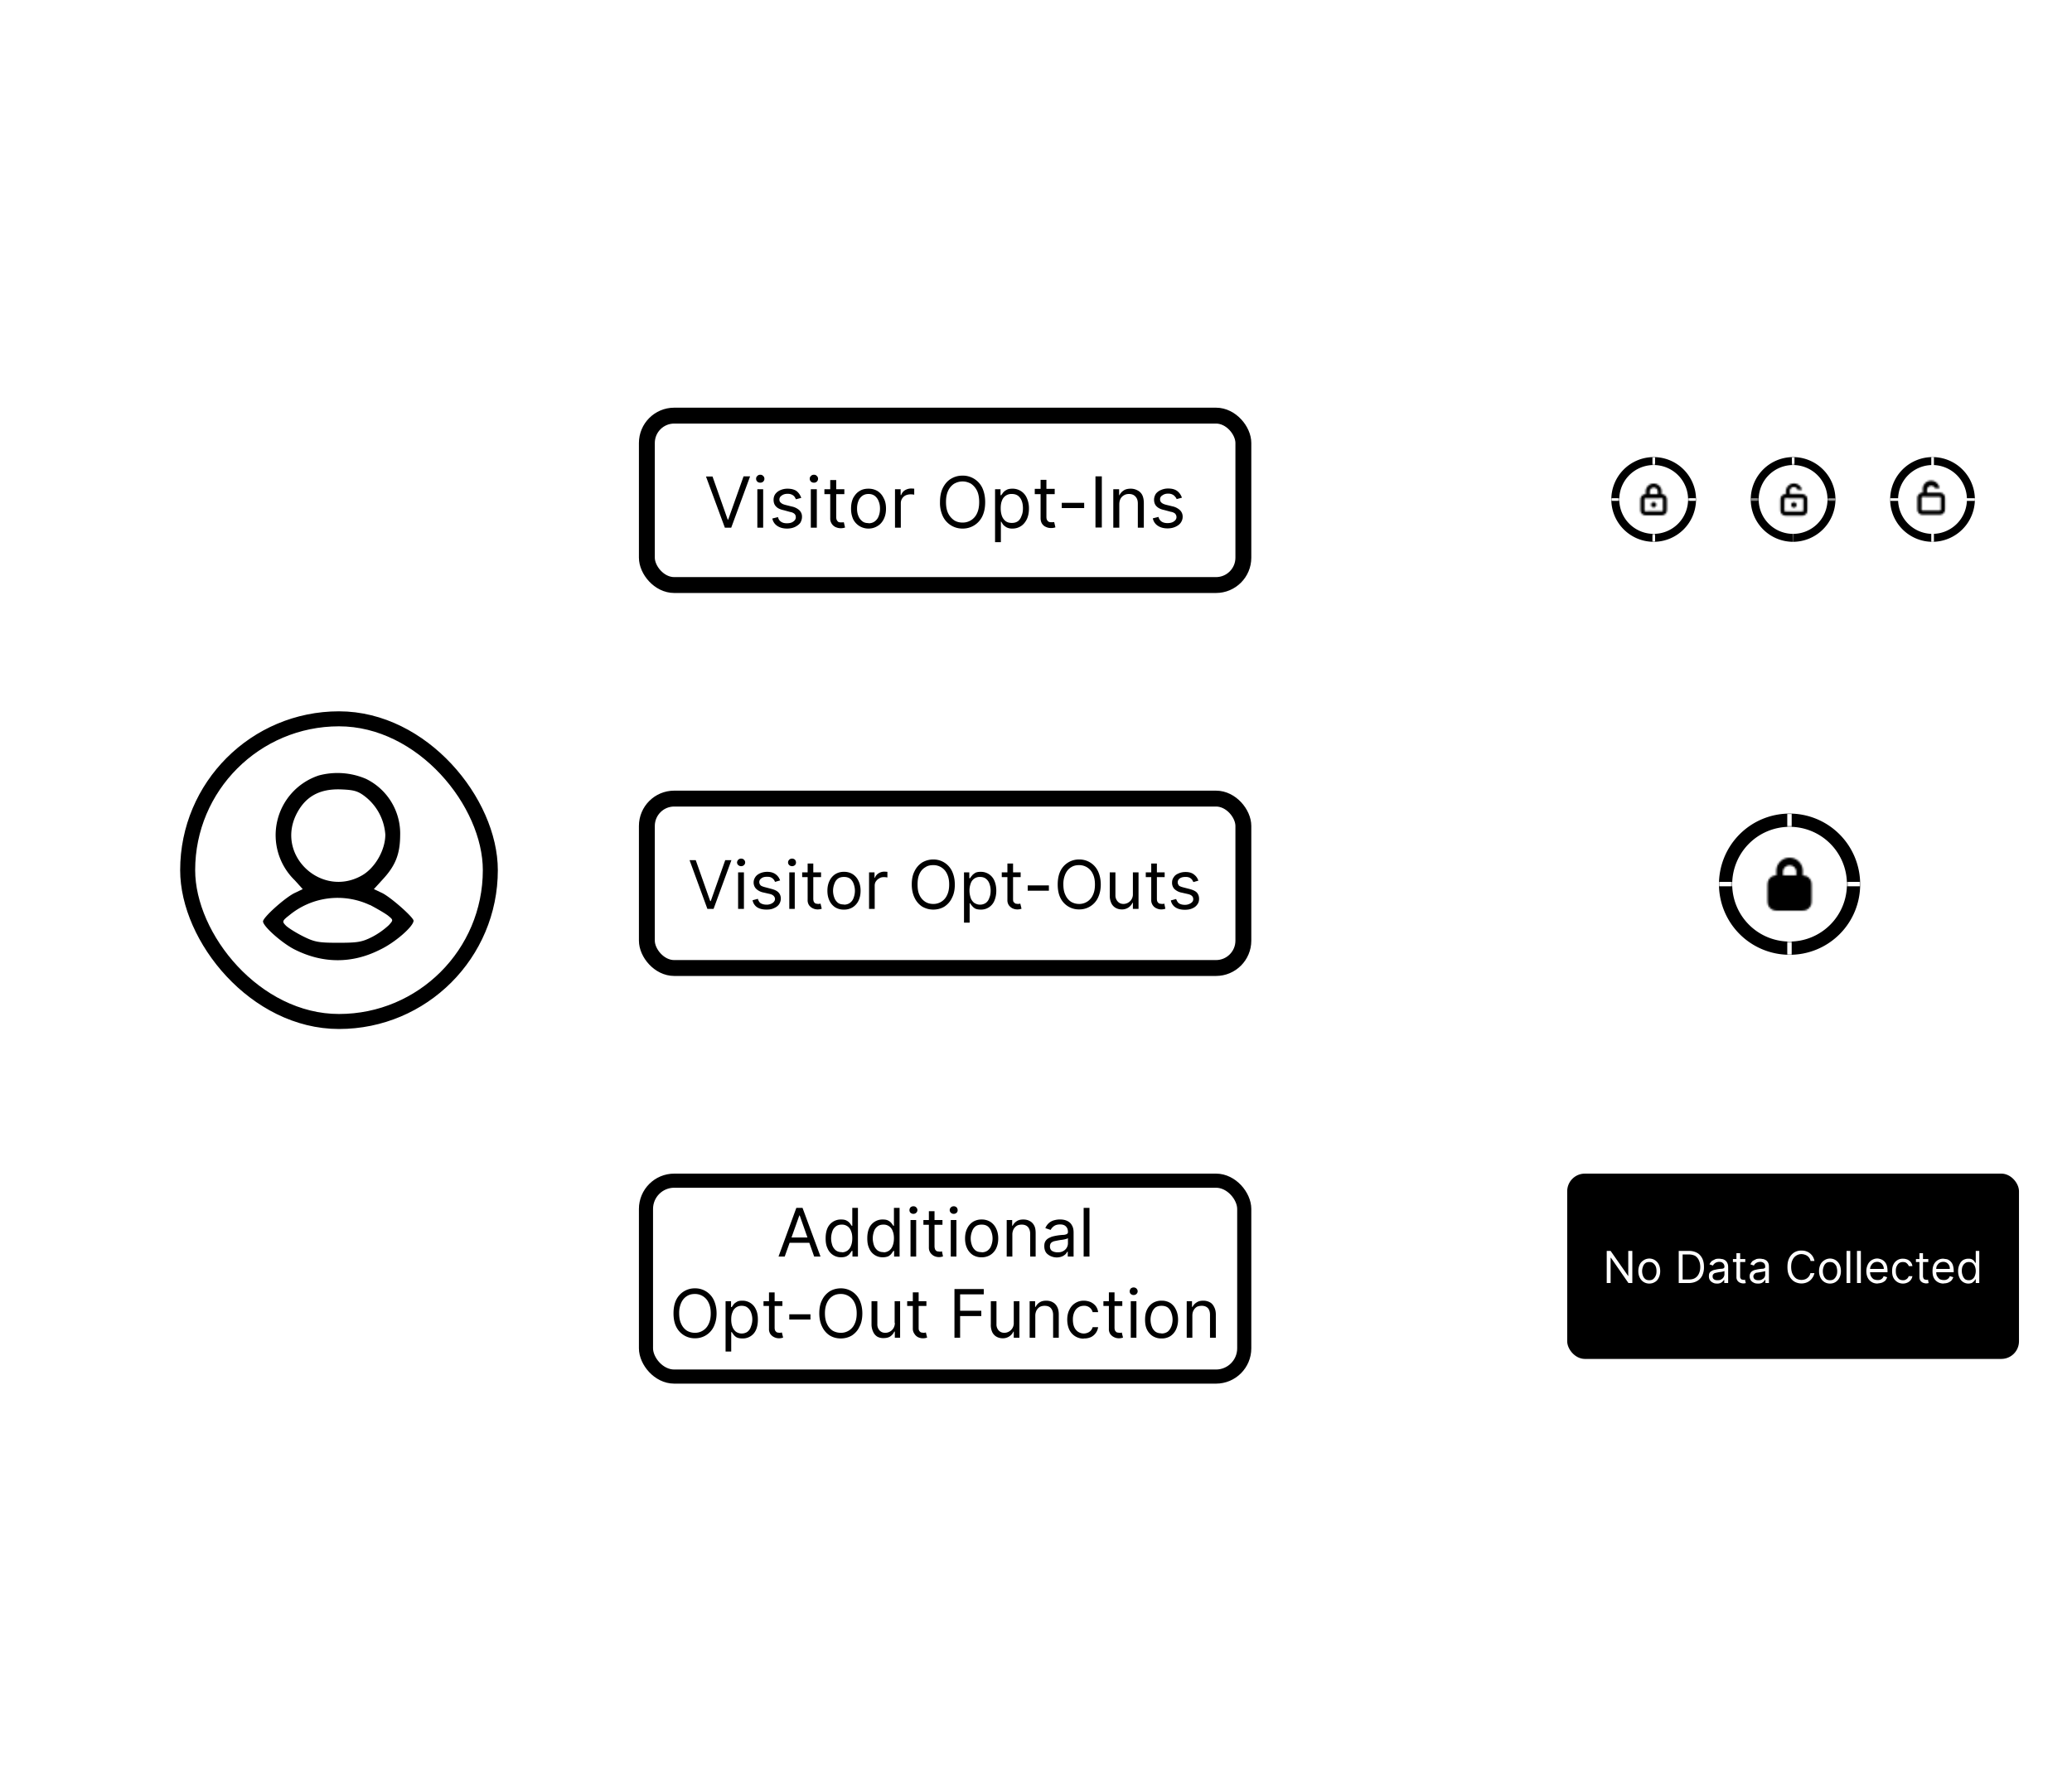 <?xml version="1.0"?>
<svg xmlns="http://www.w3.org/2000/svg" viewBox="4 0 1174 1007" width="520" height="446">
  <svg width="1183" height="1007" fill="none">
  <path fill-rule="evenodd" clip-rule="evenodd" d="M958.3 71.5h5.5L955.5 50H950l8.3 21.5Zm16.5 0h5.5l-2.7-7.2-3.7-9.5 1.8-4.8h-9.2l-3.6 9.6 2.7 7.1 3.7-9.5 1.8 4.7 3.7 9.6Z" fill="#fff" style="fill:#fff;fill-opacity:1"/>
  <path d="m988.6 50-6.4 16.7-2.8-7.1 3.7-9.6h5.5ZM1003 56.7v-2.8h10v2.8h-3.6v12.2h-2.8V56.7h-3.6Zm36.2 6.5 2.9-9.3h3.2l-5.7 15.9-4.2-10-4.3 10-5.7-16h3.3l2.9 9.4 3.8-10 3.8 10Zm19.3-9.3h2.8v15h-2.8V54Zm17.2 0h2.8v15h-2.8V54Zm1.7 2.6v-2.6h2.7c1 0 2 .2 2.7.6a4 4 0 0 1 1.8 1.6c.4.7.6 1.6.6 2.6s-.2 1.8-.6 2.5a4 4 0 0 1-1.8 1.7c-.7.4-1.6.6-2.7.6h-2.7v-2.6h2.7c.7 0 1.3-.2 1.7-.6.5-.4.7-1 .7-1.6 0-.8-.2-1.3-.7-1.7-.4-.3-1-.5-1.7-.5h-2.7Zm21.5-2.6h2.7v12.3h5.4V69h-8.1V54Zm23.7 11.6.4-2.4h6.5l.3 2.4h-7.2Zm3.6-6.7-2 5.1v.7l-1.8 4.3h-3l6.8-15.9 6.8 16h-3.1l-1.7-4.2V64l-2-5.2ZM67.3 951.7V950h12v1.7h-5V966h-2v-14.3h-5Zm16.5 7v7.3H82v-16h1.8v5.9h.2c.3-.6.7-1.1 1.3-1.5.5-.4 1.3-.6 2.2-.6.9 0 1.6.2 2.2.5.6.4 1 .9 1.4 1.5.4.7.5 1.5.5 2.6v7.6h-1.8v-7.5a3 3 0 0 0-.8-2.2c-.4-.5-1.1-.8-2-.8-.6 0-1.1.1-1.6.4-.5.2-.9.6-1.1 1.1-.3.5-.5 1-.5 1.8Zm16.2 7.5c-1.1 0-2.1-.2-3-.7a5.1 5.1 0 0 1-1.9-2.2c-.4-.9-.7-2-.7-3.2 0-1.2.3-2.3.7-3.3.5-.9 1.1-1.6 1.9-2.2a5 5 0 0 1 2.8-.8c.7 0 1.3.1 1.9.4a4.6 4.6 0 0 1 2.9 2.8c.3.8.4 1.7.4 2.8v.8h-9.2V959h7.3a4 4 0 0 0-.4-1.8 3 3 0 0 0-2.9-1.7c-.7 0-1.3.2-1.9.5-.5.4-.9.9-1.2 1.5-.3.5-.4 1.2-.4 1.8v1c0 1 .1 1.7.5 2.4.3.6.7 1 1.3 1.4.5.3 1.2.5 2 .5.4 0 .9 0 1.2-.2.4-.1.8-.4 1-.6.4-.3.6-.7.7-1l1.8.4a4 4 0 0 1-1 1.6c-.4.5-1 .8-1.6 1a6 6 0 0 1-2.2.5Zm14.9-.2h-2l5.8-16h2l6 16h-2.1l-4.8-13.5h-.1l-4.8 13.5Zm.8-6.3h8.1v1.8h-8.1v-1.8Zm17.7 6.5a4.7 4.7 0 0 1-4.5-2.9c-.4-.9-.6-2-.6-3.3 0-1.2.2-2.3.6-3.3a4.8 4.8 0 0 1 4.5-3c.8.1 1.4.3 1.9.5.4.3.8.6 1 1l.6.7h.2V950h1.8v16H137v-1.8h-.2l-.6.8-1 .9c-.5.2-1.1.4-2 .4Zm.2-1.6a3 3 0 0 0 2-.6c.4-.4.8-1 1-1.6a6.5 6.5 0 0 0 0-4.8c-.2-.6-.6-1.2-1-1.5a3 3 0 0 0-2-.6c-.7 0-1.4.2-2 .6-.4.4-.8 1-1 1.6-.3.7-.5 1.5-.5 2.3 0 .9.2 1.6.4 2.3.3.7.7 1.3 1.2 1.7a3 3 0 0 0 2 .6Zm13.5 1.6a4.7 4.7 0 0 1-4.5-2.9c-.4-.9-.6-2-.6-3.3 0-1.2.2-2.3.6-3.3a4.8 4.8 0 0 1 4.5-3c.8.1 1.4.3 1.8.5.5.3.8.6 1 1l.7.7h.1V950h1.9v16h-1.8v-1.8h-.2l-.6.8-1 .9c-.6.2-1.2.4-2 .4Zm.2-1.6a3 3 0 0 0 1.9-.6c.5-.4.9-1 1.1-1.6.3-.7.4-1.5.4-2.4 0-.9 0-1.7-.3-2.4-.3-.6-.7-1.2-1.2-1.5a3 3 0 0 0-1.9-.6c-.8 0-1.4.2-2 .6-.5.4-.8 1-1.1 1.6-.3.7-.4 1.5-.4 2.3 0 .9.1 1.6.4 2.3.3.7.7 1.3 1.2 1.7a3 3 0 0 0 2 .6Zm8.9 1.4v-12h1.8v12h-1.8Zm1-14c-.4 0-.7-.1-1-.4-.3-.2-.4-.5-.4-.9 0-.3.1-.6.4-.8.3-.3.6-.4 1-.4.3 0 .6.1.9.4.2.2.3.5.3.9 0 .3 0 .6-.3.8-.3.3-.6.4-1 .4Zm9.4 2v1.6h-6.2V954h6.2Zm-4.4-2.9h1.9v11.5c0 .5 0 .9.2 1.1.1.3.3.5.6.5l.8.2h.5l.3-.1.3 1.6a3.8 3.8 0 0 1-1.3.3c-.5 0-1-.2-1.6-.4a3 3 0 0 1-1.2-1 3 3 0 0 1-.5-1.7v-12Zm7.2 14.9v-12h1.8v12h-1.8Zm1-14c-.4 0-.7-.1-1-.4-.2-.2-.4-.5-.4-.9 0-.3.2-.6.4-.8.3-.3.6-.4 1-.4.3 0 .6.1.9.4.2.2.4.5.4.9 0 .3-.2.6-.4.8-.3.3-.6.4-1 .4Zm9.1 14.3c-1 0-2-.3-2.9-.8a5.3 5.3 0 0 1-1.9-2.2c-.4-1-.6-2-.6-3.2 0-1.3.2-2.4.6-3.3.5-1 1.1-1.7 2-2.2.8-.5 1.7-.8 2.8-.8a5.2 5.2 0 0 1 4.8 3c.4 1 .6 2 .6 3.3 0 1.2-.2 2.3-.7 3.2-.4 1-1 1.7-1.9 2.2-.8.5-1.7.8-2.8.8Zm0-1.7c.8 0 1.5-.2 2-.6.6-.5 1-1 1.2-1.7a6.4 6.4 0 0 0 0-4.5c-.2-.7-.6-1.2-1.2-1.7-.5-.4-1.2-.6-2-.6s-1.5.2-2 .6c-.6.5-1 1-1.2 1.7-.3.7-.4 1.5-.4 2.3 0 .8.1 1.5.4 2.2.2.7.6 1.2 1.2 1.7.5.4 1.2.6 2 .6Zm10-5.8v7.2h-1.7v-12h1.7v1.9h.2c.3-.6.7-1.1 1.3-1.5a4 4 0 0 1 2.2-.6c.8 0 1.5.2 2.1.5.6.4 1.1.9 1.4 1.5.4.7.6 1.6.6 2.6v7.6h-1.9v-7.5c0-1-.2-1.7-.7-2.2-.5-.5-1.2-.8-2-.8-.6 0-1.2.1-1.6.4-.5.2-.8.6-1.1 1.1-.3.5-.4 1-.4 1.8Zm14.7 7.5c-.8 0-1.5-.2-2.1-.4-.6-.3-1.1-.8-1.5-1.3-.4-.6-.5-1.2-.5-2 0-.7 0-1.3.4-1.7.2-.4.6-.7 1-1l1.6-.5a18 18 0 0 1 3.4-.5l1-.3c.2-.1.3-.3.3-.6 0-.9-.2-1.5-.6-1.9-.4-.4-1-.6-2-.6-.8 0-1.5.2-2 .5-.5.4-.8.8-1 1.3l-1.8-.6a4.2 4.2 0 0 1 3-2.6 7.1 7.1 0 0 1 3.1-.1c.5 0 1 .3 1.5.5.5.3.9.7 1.2 1.3.3.6.5 1.3.5 2.3v7.9h-1.9v-1.6l-.7.8c-.3.3-.7.6-1.2.8-.5.2-1 .3-1.7.3Zm.2-1.7c.8 0 1.4-.1 1.9-.4a3 3 0 0 0 1.5-2.5V960l-.5.2a8.9 8.9 0 0 1-2 .4 56.4 56.4 0 0 0-2 .4c-.4.1-.8.3-1 .6-.3.2-.4.6-.4 1 0 .7.2 1.2.7 1.5.5.4 1.1.5 1.8.5ZM215 950v16H213v-16h1.9Zm23.3 8c0 1.7-.3 3.1-1 4.4a6.9 6.9 0 0 1-2.4 2.8c-1.1.7-2.3 1-3.7 1a6.7 6.7 0 0 1-6.1-3.8c-.6-1.3-1-2.7-1-4.4 0-1.7.4-3.1 1-4.4a6.7 6.7 0 0 1 6.1-3.8c1.4 0 2.6.3 3.7 1 1 .6 1.9 1.6 2.5 2.8.6 1.3.9 2.7.9 4.4Zm-1.9 0a8 8 0 0 0-.7-3.5 4.8 4.8 0 0 0-4.5-2.9c-1 0-1.8.2-2.6.7-.8.5-1.4 1.2-1.9 2.2a8 8 0 0 0-.7 3.5 8 8 0 0 0 .7 3.5 4.9 4.9 0 0 0 4.5 2.9 4.8 4.8 0 0 0 4.5-2.9 8 8 0 0 0 .7-3.5Zm4.9 12.5V954h1.8v2h.2l.5-.9a3.3 3.3 0 0 1 3-1.3 4.8 4.8 0 0 1 4.4 3c.5.9.7 2 .7 3.2 0 1.3-.2 2.4-.7 3.3a4.7 4.7 0 0 1-4.4 3c-.8 0-1.4-.2-1.9-.4-.4-.3-.8-.6-1-1l-.6-.7h-.2v6.3h-1.8ZM243 960c0 1 .1 1.7.4 2.4.3.7.6 1.2 1.2 1.6a3 3 0 0 0 1.8.6 3 3 0 0 0 2-.6c.5-.4.9-1 1.1-1.7.3-.7.4-1.4.4-2.3 0-.8-.1-1.6-.4-2.3-.2-.7-.6-1.2-1.1-1.6a3 3 0 0 0-2-.6 3 3 0 0 0-3 2.1c-.3.7-.4 1.5-.4 2.4Zm16.8-6v1.6h-6.2V954h6.2Zm-4.4-2.9h1.8v11.5c0 .5.1.9.3 1.1.1.3.3.5.6.5l.7.2a3.3 3.3 0 0 0 .9-.1l.3 1.6a3.7 3.7 0 0 1-1.3.3c-.6 0-1-.2-1.6-.4a3 3 0 0 1-1.2-1 3 3 0 0 1-.5-1.7v-12Zm13.6 7.2v1.7h-7v-1.7h7Zm17-.3c0 1.7-.3 3.1-.9 4.4a6.9 6.9 0 0 1-2.5 2.8c-1 .7-2.3 1-3.6 1-1.4 0-2.6-.3-3.7-1-1-.6-1.9-1.6-2.5-2.8-.6-1.3-.9-2.7-.9-4.4 0-1.7.3-3.1 1-4.4a6.9 6.9 0 0 1 2.4-2.8c1-.7 2.3-1 3.7-1 1.3 0 2.5.3 3.6 1 1 .6 1.9 1.6 2.5 2.8.6 1.3 1 2.7 1 4.4Zm-1.9 0a8 8 0 0 0-.7-3.5 4.8 4.8 0 0 0-4.5-2.9c-1 0-1.8.2-2.6.7-.8.5-1.4 1.2-1.8 2.2a8 8 0 0 0-.7 3.5 8 8 0 0 0 .7 3.5c.4 1 1 1.7 1.8 2.2.8.5 1.7.7 2.7.7a4.8 4.8 0 0 0 4.4-2.9 8 8 0 0 0 .7-3.5Zm12.5 3v-7h1.8v12h-1.8v-2h-.1a3.8 3.8 0 0 1-3.6 2.2 4 4 0 0 1-2-.5c-.6-.4-1-.9-1.4-1.5-.3-.7-.5-1.6-.5-2.6V954h1.9v7.5c0 .9.2 1.6.7 2 .5.6 1.1.9 1.9.9a3.1 3.1 0 0 0 3-3.3Zm10.4-7v1.6h-6.2V954h6.2Zm-4.4-2.9h1.9v11.5c0 .5 0 .9.2 1.1.2.3.3.5.6.5l.8.2a3.3 3.3 0 0 0 .8-.1l.3 1.6a3.7 3.7 0 0 1-1.3.3c-.5 0-1-.2-1.6-.4a3 3 0 0 1-1.2-1 3 3 0 0 1-.5-1.7v-12Zm13.6 14.9v-16h9.6v1.7h-7.6v5.4h7v1.7h-7v7.2h-2Zm19.5-5v-7h1.9v12h-1.9v-2h-.1a3.8 3.8 0 0 1-3.6 2.2 4 4 0 0 1-2-.5c-.6-.4-1-.9-1.3-1.5-.4-.7-.5-1.6-.5-2.6V954h1.8v7.5c0 .9.2 1.6.7 2 .5.6 1.2.9 2 .9a3.1 3.1 0 0 0 3-3.3Zm7-2.2v7.2H341v-12h1.8v1.9h.2c.3-.6.7-1.1 1.3-1.5a4 4 0 0 1 2.2-.6c.8 0 1.5.2 2.1.5.6.4 1 .9 1.4 1.5.4.7.5 1.6.5 2.6v7.6h-1.8v-7.5c0-1-.3-1.7-.7-2.2-.5-.5-1.2-.8-2-.8-.6 0-1.2.1-1.6.4-.5.2-.9.6-1.1 1.1-.3.5-.4 1-.4 1.8Zm16 7.5c-1.1 0-2.1-.3-3-.8a5.2 5.2 0 0 1-1.8-2.2c-.4-1-.7-2-.7-3.2 0-1.3.3-2.3.7-3.3.5-.9 1.1-1.6 1.9-2.2a5 5 0 0 1 2.8-.8c.9 0 1.7.2 2.3.5a4 4 0 0 1 2.5 3.3h-1.8c-.2-.6-.5-1-1-1.5-.5-.4-1.1-.6-2-.6-.6 0-1.3.2-1.8.6-.5.3-1 .9-1.3 1.5-.3.7-.4 1.5-.4 2.4 0 1 .1 1.7.4 2.4.3.7.7 1.2 1.3 1.6.5.4 1.1.6 1.9.6.5 0 .9 0 1.3-.3a2.7 2.7 0 0 0 1.6-1.8h1.8a4.3 4.3 0 0 1-2.4 3.3c-.7.3-1.4.5-2.3.5Zm12.6-12.3v1.6h-6.2V954h6.2Zm-4.4-2.9h1.8v11.5c0 .5.1.9.3 1.1.1.3.3.5.6.5l.7.2a3.3 3.3 0 0 0 .9-.1l.3 1.6a3.7 3.7 0 0 1-1.3.3c-.6 0-1-.2-1.6-.4a3 3 0 0 1-1.2-1 3 3 0 0 1-.5-1.7v-12Zm7.2 14.9v-12h1.8v12h-1.8Zm1-14c-.4 0-.7-.1-1-.4-.3-.2-.4-.5-.4-.9 0-.3.1-.6.4-.8.3-.3.6-.4 1-.4.3 0 .6.1.8.4.3.2.4.5.4.9 0 .3-.1.6-.4.8-.2.3-.5.4-.9.4Zm9 14.3c-1 0-2-.3-2.8-.8a5.3 5.3 0 0 1-1.9-2.2c-.4-1-.7-2-.7-3.2 0-1.3.3-2.4.7-3.3.5-1 1.1-1.7 2-2.2.7-.5 1.7-.8 2.8-.8a5.2 5.2 0 0 1 4.8 3c.4 1 .6 2 .6 3.3 0 1.2-.2 2.3-.7 3.2-.4 1-1 1.7-1.9 2.2-.8.5-1.7.8-2.8.8Zm0-1.7c.9 0 1.6-.2 2.1-.6.5-.5 1-1 1.2-1.7a6.4 6.4 0 0 0 0-4.5c-.3-.7-.7-1.2-1.2-1.7-.5-.4-1.2-.6-2-.6s-1.5.2-2 .6c-.6.5-1 1-1.2 1.7-.3.7-.4 1.5-.4 2.3 0 .8.1 1.5.4 2.2.2.7.6 1.2 1.1 1.7.6.4 1.3.6 2 .6Zm10.2-5.8v7.2h-1.9v-12h1.8v1.9h.2c.3-.6.7-1.1 1.3-1.5a4 4 0 0 1 2.2-.6c.8 0 1.5.2 2.1.5.6.4 1 .9 1.4 1.5.4.7.5 1.6.5 2.6v7.6h-1.8v-7.5c0-1-.3-1.7-.7-2.2-.5-.5-1.2-.8-2-.8-.6 0-1.2.1-1.6.4-.5.2-.9.6-1.1 1.1-.3.5-.4 1-.4 1.8Zm22 7.5c-1 0-2-.3-2.8-.8a5.3 5.3 0 0 1-1.9-2.2c-.4-1-.7-2-.7-3.2 0-1.3.3-2.4.7-3.3.5-1 1.1-1.7 2-2.2.7-.5 1.7-.8 2.8-.8a5.2 5.2 0 0 1 4.8 3c.4 1 .6 2 .6 3.3 0 1.2-.2 2.3-.7 3.2-.4 1-1 1.7-1.9 2.2-.8.5-1.8.8-2.8.8Zm0-1.7c.9 0 1.6-.2 2.1-.6.5-.5 1-1 1.2-1.7a6.4 6.4 0 0 0 0-4.5c-.3-.7-.7-1.2-1.2-1.7-.5-.4-1.2-.6-2-.6-.9 0-1.5.2-2 .6-.6.5-1 1-1.2 1.7-.3.7-.4 1.5-.4 2.3 0 .8.1 1.5.4 2.2.2.7.6 1.2 1.1 1.7.6.4 1.2.6 2 .6ZM434 954l-4.4 12h-2l-4.4-12h2l3.4 9.6 3.4-9.6h2Zm7 12.3c-1.1 0-2.1-.3-3-.8a5.1 5.1 0 0 1-1.9-2.2c-.4-.9-.7-2-.7-3.2 0-1.2.3-2.3.7-3.3.5-.9 1.1-1.6 1.9-2.2a5 5 0 0 1 2.8-.8c.7 0 1.3.1 1.9.4a4.6 4.6 0 0 1 2.9 2.8c.3.8.4 1.7.4 2.8v.8h-9.2V959h7.3a4 4 0 0 0-.4-1.8 3 3 0 0 0-2.9-1.7c-.7 0-1.3.2-1.9.5-.5.4-.9.9-1.2 1.5-.3.5-.4 1.2-.4 1.8v1c0 1 .1 1.7.5 2.4.3.6.7 1 1.3 1.4.5.3 1.2.5 2 .5.4 0 .9 0 1.2-.2.4-.1.8-.4 1-.6.4-.3.6-.7.7-1l1.8.4a4 4 0 0 1-1 1.6c-.4.5-1 .8-1.6 1a6 6 0 0 1-2.2.5Zm7.8-.3v-12h1.8v1.8h.1c.2-.6.6-1 1.2-1.4.6-.4 1.2-.6 2-.6a21.7 21.7 0 0 1 1 0v2a5.6 5.6 0 0 0-1.2-.2c-.6 0-1.1.1-1.6.4-.4.2-.8.5-1 1-.3.4-.4.9-.4 1.4v7.6h-1.9Zm8.2 0v-12h1.8v1.8h.1c.2-.6.6-1 1.2-1.4.6-.4 1.2-.6 2-.6a21.6 21.6 0 0 1 .9 0v2a5.5 5.5 0 0 0-1.1-.2c-.6 0-1.1.1-1.6.4-.4.2-.8.5-1 1-.3.4-.5.9-.5 1.4v7.6H457Zm8.2 0v-12h1.8v12h-1.8Zm1-14c-.4 0-.8-.1-1-.4-.3-.2-.4-.5-.4-.9 0-.3.1-.6.4-.8.2-.3.6-.4 1-.4.3 0 .6.1.8.4.3.2.4.5.4.9 0 .3-.1.6-.4.8-.2.3-.5.4-.9.4Zm8.7 14.3a4.7 4.7 0 0 1-4.4-3c-.4-.9-.7-2-.7-3.3 0-1.2.3-2.3.7-3.3a4.8 4.8 0 0 1 4.5-3l1.8.5c.5.3.8.6 1 1l.6.7h.2V950h1.8v16h-1.8v-1.8h-.2l-.5.8-1.1.9c-.5.2-1.1.4-1.9.4Zm.3-1.7a3 3 0 0 0 1.9-.6c.5-.4.9-1 1.1-1.6.3-.7.4-1.5.4-2.4 0-.9-.1-1.7-.4-2.4-.2-.6-.6-1.2-1.1-1.5a3 3 0 0 0-2-.6c-.7 0-1.4.2-1.9.6-.5.4-.9 1-1.1 1.6-.3.7-.4 1.5-.4 2.3 0 .9.1 1.6.4 2.3.2.7.6 1.3 1.1 1.7a3 3 0 0 0 2 .6Zm13.9 1.6c-1.2 0-2.2-.2-3-.7a5.1 5.1 0 0 1-2-2.2c-.4-.9-.6-2-.6-3.2 0-1.2.2-2.3.7-3.3a5 5 0 0 1 4.7-3c.6 0 1.2.1 1.9.4a4.6 4.6 0 0 1 2.8 2.8c.3.8.5 1.7.5 2.8v.8h-9.3V959h7.4a4 4 0 0 0-.4-1.8 3 3 0 0 0-2.9-1.7c-.7 0-1.4.2-1.9.5-.5.4-1 .9-1.2 1.5-.3.5-.5 1.2-.5 1.8v1c0 1 .2 1.7.5 2.4.3.6.8 1 1.3 1.4.6.3 1.3.5 2 .5.5 0 1 0 1.3-.2.4-.1.7-.4 1-.6l.7-1 1.8.4a4 4 0 0 1-1 1.6c-.4.5-1 .8-1.6 1a6 6 0 0 1-2.2.5Zm16.3-9.5-1.7.5a3 3 0 0 0-.4-.8c-.2-.3-.5-.5-.9-.7a3 3 0 0 0-1.3-.3c-.7 0-1.3.2-1.8.5-.5.4-.7.8-.7 1.3s.1.8.5 1.1c.3.3.8.5 1.5.7l1.8.4a5 5 0 0 1 2.4 1.2 3 3 0 0 1 .2 3.9c-.4.5-1 1-1.6 1.3a6 6 0 0 1-2.5.5c-1.2 0-2.2-.3-3-.8a3.5 3.5 0 0 1-1.6-2.4l1.8-.4c.2.6.5 1.1 1 1.4.4.4 1 .5 1.8.5s1.5-.2 2-.5c.5-.4.8-.8.8-1.4 0-.4-.2-.7-.5-1-.2-.3-.7-.5-1.3-.6l-2-.5c-1.1-.3-2-.7-2.4-1.2a3 3 0 0 1-.8-2c0-.8.2-1.4.6-1.9.4-.5.9-1 1.6-1.2.6-.3 1.4-.5 2.2-.5 1.2 0 2.1.3 2.8.8.7.5 1.2 1.2 1.5 2Zm14.4-2.7v1.6h-6.3V954h6.3Zm-4.4-2.9h1.8v11.5c0 .5 0 .9.2 1.1.2.3.4.5.6.5l.8.2a3.3 3.3 0 0 0 .8-.1l.4 1.6a3.7 3.7 0 0 1-1.4.3c-.5 0-1-.2-1.5-.4a3 3 0 0 1-1.3-1 3 3 0 0 1-.4-1.7v-12Zm9.2 7.7v7.2h-1.8v-16h1.8v5.9h.2c.3-.6.7-1.1 1.3-1.5.5-.4 1.3-.6 2.2-.6.8 0 1.6.2 2.2.5.6.4 1 .9 1.4 1.5.4.7.5 1.5.5 2.6v7.6h-1.8v-7.5a3 3 0 0 0-.8-2.2c-.5-.5-1.1-.8-2-.8-.6 0-1.1.1-1.6.4-.5.2-.9.6-1.2 1.1-.2.5-.4 1-.4 1.8Zm16.2 7.5c-1.1 0-2.1-.3-3-.8a5.1 5.1 0 0 1-1.9-2.2c-.4-.9-.7-2-.7-3.2 0-1.2.3-2.3.7-3.3.5-.9 1-1.6 1.9-2.2a5 5 0 0 1 2.8-.8c.7 0 1.3.1 1.9.4a4.6 4.6 0 0 1 2.9 2.8c.2.8.4 1.7.4 2.8v.8h-9.3V959h7.4a4 4 0 0 0-.4-1.8 3 3 0 0 0-2.9-1.7c-.7 0-1.3.2-1.9.5-.5.4-1 .9-1.2 1.5-.3.5-.4 1.2-.4 1.8v1c0 1 .1 1.7.4 2.4.4.6.8 1 1.4 1.4.5.3 1.2.5 2 .5.4 0 .9 0 1.2-.2.4-.1.8-.4 1-.6.4-.3.6-.7.7-1l1.8.4a4 4 0 0 1-1 1.6c-.4.5-1 .8-1.6 1a6 6 0 0 1-2.2.5Zm27-16.3v16h-2l-8.7-12.6h-.1V966h-2v-16h2l8.7 12.6h.1V950h2Zm8.4 16.3c-1 0-2-.3-2.8-.8a5.2 5.2 0 0 1-2-2.2c-.4-1-.6-2-.6-3.2 0-1.3.2-2.4.7-3.3.4-1 1-1.7 1.9-2.2.8-.5 1.7-.8 2.8-.8 1.1 0 2 .3 2.9.8.8.5 1.4 1.3 1.9 2.2.4 1 .7 2 .7 3.3 0 1.2-.3 2.3-.7 3.2-.5 1-1.1 1.7-2 2.2-.7.5-1.7.8-2.8.8Zm0-1.7c.9 0 1.5-.2 2-.6.6-.5 1-1 1.2-1.7a6.4 6.4 0 0 0 0-4.5c-.2-.7-.6-1.2-1.1-1.7-.6-.4-1.2-.6-2-.6-.9 0-1.6.2-2.1.6-.5.5-1 1-1.2 1.7-.2.7-.4 1.5-.4 2.3 0 .8.2 1.5.4 2.2.3.7.7 1.2 1.2 1.7.5.4 1.2.6 2 .6Zm10.1-5.8v7.2h-1.8v-12h1.8v1.9h.1c.3-.6.7-1.1 1.3-1.5a4 4 0 0 1 2.2-.6c.8 0 1.5.2 2.2.5.6.4 1 .9 1.4 1.5.3.7.5 1.6.5 2.6v7.6H592v-7.5c0-1-.2-1.7-.7-2.2-.5-.5-1.2-.8-2-.8-.6 0-1.1.1-1.6.4-.4.2-.8.6-1 1.1-.3.5-.5 1-.5 1.8Zm18-.5v1.7h-7v-1.7h7Zm16.3-3.3h-2a4 4 0 0 0-1.6-2.5l-1.3-.7-1.5-.2c-1 0-1.9.2-2.7.7-.8.5-1.4 1.2-1.8 2.2a8 8 0 0 0-.7 3.5 8 8 0 0 0 .7 3.5c.4 1 1 1.7 1.8 2.2.8.5 1.7.7 2.7.7.5 0 1 0 1.5-.2s1-.4 1.3-.7a4.1 4.1 0 0 0 1.7-2.5h1.9a6 6 0 0 1-4.2 4.9 7.2 7.2 0 0 1-5.9-.7c-1-.6-1.9-1.6-2.5-2.8-.6-1.3-.9-2.7-.9-4.4 0-1.7.3-3.1 1-4.4a6.7 6.7 0 0 1 6.1-3.8 6.2 6.2 0 0 1 5.6 3c.4.6.6 1.4.8 2.2Zm7.8 11.3c-1.1 0-2-.3-2.9-.8a5.3 5.3 0 0 1-2-2.2c-.4-1-.6-2-.6-3.2 0-1.3.2-2.4.7-3.3.5-1 1-1.7 1.9-2.2.8-.5 1.8-.8 2.9-.8a5.2 5.2 0 0 1 4.8 3c.4 1 .6 2 .6 3.3 0 1.2-.2 2.3-.7 3.2-.5 1-1 1.7-2 2.2-.7.5-1.7.8-2.7.8Zm0-1.7c.8 0 1.5-.2 2-.6.5-.5 1-1 1.2-1.7.2-.7.3-1.4.3-2.2 0-.8 0-1.6-.3-2.3-.3-.7-.7-1.2-1.2-1.7-.5-.4-1.2-.6-2-.6-.9 0-1.5.2-2 .6-.6.5-1 1-1.3 1.7-.2.7-.3 1.5-.3 2.3 0 .8 0 1.5.3 2.2.3.7.7 1.2 1.2 1.7.6.4 1.2.6 2 .6Zm10-5.8v7.2h-1.8v-12h1.8v1.9h.1c.3-.6.7-1.1 1.3-1.5a4 4 0 0 1 2.2-.6c.9 0 1.6.2 2.2.5.6.4 1 .9 1.4 1.5.3.7.5 1.6.5 2.6v7.6h-1.8v-7.5c0-1-.3-1.7-.8-2.2-.5-.5-1.1-.8-2-.8-.6 0-1.1.1-1.6.4-.4.2-.8.6-1 1.1-.3.5-.5 1-.5 1.8Zm19.6-2.1-1.7.5a3 3 0 0 0-.4-.8c-.2-.3-.5-.5-.9-.7a3 3 0 0 0-1.3-.3c-.7 0-1.3.2-1.8.5-.5.4-.7.8-.7 1.3s.1.8.5 1.1c.3.3.8.5 1.5.7l1.8.4a5 5 0 0 1 2.4 1.2 3 3 0 0 1 .2 3.9c-.4.5-1 1-1.6 1.3a6 6 0 0 1-2.5.5c-1.2 0-2.2-.3-3-.8a3.5 3.5 0 0 1-1.6-2.4l1.8-.4c.2.6.5 1.1 1 1.4.4.4 1 .5 1.8.5s1.5-.2 2-.5c.5-.4.8-.8.8-1.4 0-.4-.2-.7-.5-1-.2-.3-.7-.5-1.3-.6l-2-.5c-1.1-.3-1.9-.7-2.4-1.2a3 3 0 0 1-.8-2c0-.8.2-1.4.6-1.9.4-.5.9-1 1.6-1.2.6-.3 1.4-.5 2.2-.5 1.2 0 2.1.3 2.8.8.7.5 1.2 1.2 1.5 2Zm8 9.5c-1.2 0-2.2-.2-3-.7a5.1 5.1 0 0 1-2-2.2c-.4-.9-.6-2-.6-3.2 0-1.2.2-2.3.7-3.3a5 5 0 0 1 4.7-3c.6 0 1.3.1 1.9.4a4.6 4.6 0 0 1 2.8 2.8c.3.8.5 1.7.5 2.8v.8h-9.3V959h7.4a4 4 0 0 0-.4-1.8 3 3 0 0 0-2.9-1.7c-.7 0-1.4.2-1.9.5-.5.4-1 .9-1.2 1.5-.3.5-.5 1.2-.5 1.8v1c0 1 .2 1.7.5 2.4.3.6.8 1 1.3 1.4.6.3 1.3.5 2 .5.5 0 1 0 1.3-.2.4-.1.7-.4 1-.6l.7-1 1.8.4a4 4 0 0 1-1 1.6c-.4.5-1 .8-1.6 1a6 6 0 0 1-2.2.5Zm9.6-7.4v7.2h-1.8v-12h1.8v1.9h.1c.3-.6.7-1.1 1.3-1.5a4 4 0 0 1 2.2-.6c.8 0 1.5.2 2.1.5.7.4 1.1.9 1.5 1.5.3.7.5 1.6.5 2.6v7.6h-1.9v-7.5c0-1-.2-1.7-.7-2.2-.5-.5-1.2-.8-2-.8-.6 0-1.1.1-1.6.4-.5.2-.8.6-1 1.1-.4.5-.5 1-.5 1.8ZM692 954v1.6h-6.3V954h6.3Zm-4.4-2.9h1.8v11.5c0 .5 0 .9.2 1.1.2.3.4.5.6.5l.8.2a3.3 3.3 0 0 0 .8-.1l.4 1.6a3.7 3.7 0 0 1-1.4.3c-.5 0-1-.2-1.5-.4a3 3 0 0 1-1.3-1 3 3 0 0 1-.4-1.7v-12Zm12.7.6V950h12v1.7h-5V966h-2v-14.3h-5Zm13.5 14.3v-12h1.8v1.8h.1c.2-.6.6-1 1.2-1.4.6-.4 1.2-.6 2-.6a21.8 21.8 0 0 1 .9 0v2a5.4 5.4 0 0 0-1.1-.2c-.6 0-1.1.1-1.6.4-.5.2-.8.5-1 1-.3.4-.5.9-.5 1.4v7.6h-1.8Zm11.7.3c-.8 0-1.4-.2-2-.4-.7-.3-1.2-.8-1.5-1.3-.4-.6-.6-1.2-.6-2 0-.7.1-1.3.4-1.7l1.1-1 1.5-.5a17.9 17.9 0 0 1 3.4-.5l1-.3c.3-.1.4-.3.4-.6 0-.9-.2-1.5-.7-1.9-.4-.4-1-.6-1.9-.6-.9 0-1.5.2-2 .5-.5.4-.9.8-1.1 1.3l-1.7-.6a4.2 4.2 0 0 1 3-2.6 7.1 7.1 0 0 1 3.1-.1c.5 0 1 .3 1.5.5.4.3.8.7 1.1 1.3.3.6.5 1.3.5 2.3v7.9h-1.8v-1.6h-.1l-.7.8c-.2.3-.6.6-1.1.8-.5.2-1.1.3-1.8.3Zm.3-1.7c.7 0 1.3-.1 1.8-.4a3 3 0 0 0 1.6-2.5V960l-.6.2a9 9 0 0 1-1.9.4 57.9 57.9 0 0 0-2 .4c-.5.1-.8.3-1 .6-.3.2-.4.6-.4 1 0 .7.2 1.2.7 1.5.4.4 1 .5 1.8.5Zm13.4 1.6c-1 0-2-.2-2.9-.7a5.2 5.2 0 0 1-1.8-2.2c-.5-1-.7-2-.7-3.2 0-1.3.2-2.3.7-3.3a5 5 0 0 1 4.7-3c.9 0 1.6.2 2.3.5.7.3 1.2.8 1.7 1.3.4.6.7 1.2.8 2H742c-.1-.6-.4-1-1-1.5-.4-.4-1-.6-1.9-.6-.7 0-1.3.2-1.8.6-.6.3-1 .9-1.3 1.5-.3.7-.4 1.5-.4 2.4 0 1 .1 1.7.4 2.4.3.7.7 1.2 1.2 1.6.6.4 1.2.6 2 .6.4 0 .9 0 1.3-.3a2.7 2.7 0 0 0 1.5-1.8h1.9a4.3 4.3 0 0 1-2.4 3.3c-.7.3-1.5.5-2.4.5Zm9.2-4.6v-2.3h.3l5.3-5.3h2.3l-5.6 5.7h-.2l-2.1 2Zm-1.7 4.4v-16h1.8v16h-1.8Zm7.6 0-4.7-6 1.3-1.2 5.7 7.2h-2.3Zm4.3 0v-12h1.9v12h-1.9Zm1-14c-.4 0-.7-.1-1-.4-.2-.2-.3-.5-.3-.9 0-.3 0-.6.3-.8.3-.3.6-.4 1-.4.3 0 .6.1.9.4.2.2.4.5.4.9 0 .3-.2.6-.4.8-.3.3-.6.4-1 .4Zm6 6.8v7.2h-1.8v-12h1.8v1.9h.2c.3-.6.7-1.1 1.3-1.5a4 4 0 0 1 2.2-.6c.8 0 1.5.2 2.1.5.6.4 1.1.9 1.4 1.5.4.7.5 1.6.5 2.6v7.6h-1.8v-7.5c0-1-.2-1.7-.7-2.2-.5-.5-1.2-.8-2-.8-.6 0-1.2.1-1.6.4-.5.2-.8.6-1.1 1.1-.3.5-.4 1-.4 1.8Zm16 12c-1 0-1.7-.2-2.3-.4a4.9 4.9 0 0 1-2.6-2l1.4-1 .7.7 1 .7c.4.2 1 .3 1.8.3a4 4 0 0 0 2.4-.7c.6-.4.9-1.2.9-2.2v-2.4h-.2c0 .2-.3.5-.5.8l-1 .8a4 4 0 0 1-2 .4 4.8 4.8 0 0 1-4.4-2.7 7 7 0 0 1-.6-3.2c0-1.2.2-2.3.6-3.2a4.8 4.8 0 0 1 4.5-2.9c.8 0 1.4.2 1.8.4.5.3.9.6 1.1 1l.6.7h.2V954h1.7v12.3c0 1-.2 2-.7 2.6a4 4 0 0 1-1.8 1.4 7 7 0 0 1-2.6.5Zm-.1-6.6c.7 0 1.4-.2 1.9-.6.5-.3.9-.8 1.1-1.4a6 6 0 0 0 .4-2.3c0-.9 0-1.6-.4-2.3-.2-.6-.6-1.2-1.1-1.5-.5-.4-1.2-.6-1.9-.6a3.1 3.1 0 0 0-3.1 2.2c-.3.7-.4 1.4-.4 2.2 0 .8.1 1.6.4 2.2.3.7.6 1.2 1.2 1.5.5.4 1.1.6 1.9.6Zm28-9.2h-2a4 4 0 0 0-1.6-2.5l-1.4-.7-1.5-.2c-1 0-1.8.2-2.6.7-.8.5-1.4 1.2-1.9 2.2a8 8 0 0 0-.7 3.5 8 8 0 0 0 .7 3.5 4.9 4.9 0 0 0 4.5 2.9c.5 0 1 0 1.5-.2l1.4-.7a4.1 4.1 0 0 0 1.6-2.5h2c-.2.8-.5 1.5-.9 2.2a6 6 0 0 1-3.3 2.7 7.2 7.2 0 0 1-6-.7c-1-.6-1.8-1.6-2.5-2.8-.6-1.3-.9-2.7-.9-4.4 0-1.7.3-3.1 1-4.4a6.7 6.7 0 0 1 6.1-3.8 6.2 6.2 0 0 1 5.6 3c.4.6.7 1.4.8 2.2Zm7.7 11.3c-1 0-2-.3-2.9-.8a5.3 5.3 0 0 1-1.9-2.2c-.4-1-.6-2-.6-3.2 0-1.3.2-2.4.6-3.3.5-1 1.1-1.7 2-2.2.8-.5 1.7-.8 2.8-.8a5.2 5.2 0 0 1 4.8 3c.4 1 .6 2 .6 3.3 0 1.2-.2 2.3-.7 3.2-.4 1-1 1.7-1.9 2.2-.8.5-1.7.8-2.8.8Zm0-1.7c.8 0 1.5-.2 2-.6.6-.5 1-1 1.2-1.7a6.4 6.4 0 0 0 0-4.5c-.3-.7-.6-1.2-1.2-1.7-.5-.4-1.2-.6-2-.6s-1.5.2-2 .6c-.6.5-1 1-1.2 1.7-.3.7-.4 1.5-.4 2.3 0 .8.1 1.5.4 2.2.2.7.6 1.2 1.2 1.7.5.4 1.2.6 2 .6Zm12.8 1.6a4.7 4.7 0 0 1-4.5-2.9c-.4-.9-.6-2-.6-3.3 0-1.2.2-2.3.6-3.3a4.8 4.8 0 0 1 4.5-3c.8.1 1.4.3 1.9.5.4.3.8.6 1 1l.6.7h.1V950h1.9v16h-1.8v-1.8h-.2l-.6.8-1 .9c-.5.2-1.2.4-2 .4Zm.2-1.6a3 3 0 0 0 1.9-.6c.5-.4.9-1 1.2-1.6.2-.7.4-1.5.4-2.4 0-.9-.2-1.7-.4-2.4-.3-.6-.7-1.2-1.2-1.5a3 3 0 0 0-1.9-.6c-.8 0-1.4.2-2 .6-.4.4-.8 1-1 1.6-.3.7-.5 1.5-.5 2.3 0 .9.2 1.6.4 2.3.3.7.7 1.3 1.2 1.7a3 3 0 0 0 2 .6Zm14 1.6c-1.2 0-2.2-.2-3-.7a5.1 5.1 0 0 1-2-2.2c-.4-.9-.7-2-.7-3.2 0-1.2.3-2.3.7-3.3.5-.9 1.1-1.6 2-2.2a5 5 0 0 1 2.8-.8c.6 0 1.2.1 1.8.4a4.6 4.6 0 0 1 2.9 2.8c.3.8.4 1.7.4 2.8v.8h-9.2V959h7.3a4 4 0 0 0-.4-1.8 3 3 0 0 0-2.8-1.7c-.8 0-1.4.2-2 .5-.5.4-.9.9-1.2 1.5-.3.5-.4 1.2-.4 1.8v1c0 1 .1 1.7.5 2.4.3.6.7 1 1.3 1.4.5.3 1.2.5 2 .5.4 0 .9 0 1.3-.2l1-.6c.3-.3.5-.7.6-1l1.8.4a4 4 0 0 1-1 1.6c-.4.5-1 .8-1.6 1a6 6 0 0 1-2.2.5Zm17.4 0c-.7 0-1.4 0-2-.3-.7-.3-1.2-.8-1.5-1.3-.4-.6-.6-1.2-.6-2 0-.7.2-1.3.4-1.7l1.1-1 1.5-.5a17.9 17.9 0 0 1 3.5-.5l1-.3c.2-.1.3-.3.3-.6 0-.9-.2-1.5-.6-1.9-.5-.4-1.1-.6-2-.6-.8 0-1.5.2-2 .5-.5.4-.9.8-1 1.3l-1.8-.6a4.2 4.2 0 0 1 3-2.6 7.1 7.1 0 0 1 3.1-.1c.5 0 1 .3 1.5.5.5.3.8.7 1.2 1.3.3.6.4 1.3.4 2.3v7.9h-1.8v-1.6h-.1l-.6.8c-.3.3-.7.6-1.2.8-.5.2-1 .3-1.8.3Zm.3-1.6c.7 0 1.4-.1 1.9-.4a3 3 0 0 0 1.5-2.5V960l-.5.2a9 9 0 0 1-2 .4 57.9 57.9 0 0 0-2 .4c-.5.1-.8.3-1 .6-.3.2-.4.6-.4 1 0 .7.2 1.2.7 1.5.5.4 1 .5 1.8.5Zm10.4-5.8v7.2h-1.8v-12h1.8v1.9h.1c.3-.6.7-1.1 1.3-1.5a4 4 0 0 1 2.2-.6c.8 0 1.6.2 2.2.5.6.4 1 .9 1.4 1.5.3.7.5 1.6.5 2.6v7.6h-1.8v-7.5c0-1-.3-1.7-.8-2.2-.5-.5-1.1-.8-2-.8-.6 0-1.1.1-1.6.4-.4.2-.8.6-1 1.1-.3.5-.5 1-.5 1.8Zm15.6 7.5a4.7 4.7 0 0 1-4.4-3c-.5-.9-.7-2-.7-3.3 0-1.2.2-2.3.7-3.3a4.8 4.8 0 0 1 4.5-3l1.8.5c.4.3.8.6 1 1l.6.7h.2V950h1.8v16h-1.8v-1.8h-.2l-.6.8-1 .9c-.5.2-1.1.4-1.9.4Zm.2-1.7a3 3 0 0 0 2-.6c.4-.4.8-1 1-1.6.4-.7.5-1.5.5-2.4 0-.9-.1-1.7-.4-2.4-.3-.6-.7-1.2-1.2-1.5a3 3 0 0 0-1.9-.6c-.7 0-1.4.2-2 .6-.4.4-.8 1-1 1.6-.3.7-.5 1.5-.5 2.3 0 .9.2 1.6.4 2.3.3.7.7 1.3 1.2 1.7a3 3 0 0 0 2 .6Zm23.6-8-1.6.6a3 3 0 0 0-.5-.8l-.8-.7a3 3 0 0 0-1.3-.3c-.8 0-1.4.2-1.9.5-.5.4-.7.8-.7 1.3s.2.8.5 1.1c.3.3.9.5 1.6.7l1.7.4a5 5 0 0 1 2.4 1.2c.6.5.8 1.2.8 2a3 3 0 0 1-.6 1.9c-.3.5-.9 1-1.6 1.3a6 6 0 0 1-2.5.5c-1.2 0-2.2-.3-3-.8a3.5 3.5 0 0 1-1.5-2.4l1.7-.4c.2.6.5 1.1 1 1.4.4.4 1 .5 1.8.5.9 0 1.6-.2 2-.5.6-.4.8-.8.8-1.4 0-.4-.1-.7-.4-1-.3-.3-.7-.5-1.4-.6l-2-.5c-1-.3-1.9-.7-2.4-1.2a3 3 0 0 1-.7-2c0-.8.1-1.4.5-1.9s1-1 1.6-1.2c.7-.3 1.4-.5 2.3-.5 1.2 0 2 .3 2.8.8.6.5 1.1 1.2 1.4 2Zm8.2-2.6v1.6h-6.2V954h6.2Zm-4.4-2.9h1.9v11.5c0 .5 0 .9.2 1.1.1.3.3.5.6.5l.8.2a3.3 3.3 0 0 0 .8-.1l.3 1.6a3.8 3.8 0 0 1-1.3.3c-.5 0-1-.2-1.6-.4a3 3 0 0 1-1.2-1 3 3 0 0 1-.5-1.7v-12Zm12 15.1c-1.1 0-2-.2-2.9-.7a5.3 5.3 0 0 1-2-2.2c-.4-1-.6-2-.6-3.2 0-1.3.2-2.4.7-3.3.4-1 1-1.7 1.9-2.2.8-.5 1.8-.8 2.8-.8 1.1 0 2 .3 2.9.8.8.5 1.4 1.3 1.9 2.2.5 1 .7 2 .7 3.3 0 1.2-.2 2.3-.7 3.2-.5 1-1 1.7-2 2.2-.7.5-1.7.8-2.8.8Zm0-1.6c.8 0 1.4-.2 2-.6.5-.5.9-1 1.2-1.7.2-.7.3-1.4.3-2.2 0-.8 0-1.6-.3-2.3-.3-.7-.7-1.2-1.2-1.7-.6-.4-1.2-.6-2-.6-.9 0-1.6.2-2 .6-.6.5-1 1-1.3 1.7-.2.7-.3 1.5-.3 2.3 0 .8 0 1.5.3 2.2.3.7.7 1.2 1.2 1.7.5.4 1.2.6 2 .6Zm8.2 5.9V954h1.8v2h.2l.6-.9a3.3 3.3 0 0 1 2.9-1.3 4.8 4.8 0 0 1 4.4 3c.5.9.7 2 .7 3.2 0 1.3-.2 2.4-.7 3.3a4.7 4.7 0 0 1-4.4 3c-.8 0-1.4-.2-1.9-.4-.4-.3-.8-.6-1-1l-.6-.7h-.2v6.3h-1.8Zm1.8-10.5c0 1 .1 1.7.4 2.4.3.7.7 1.2 1.2 1.6a3 3 0 0 0 1.9.6 3 3 0 0 0 1.9-.6c.5-.4.9-1 1.2-1.7.2-.7.4-1.4.4-2.3 0-.8-.2-1.6-.4-2.3-.3-.7-.7-1.2-1.2-1.6a3 3 0 0 0-2-.6 3 3 0 0 0-3 2.1c-.3.7-.4 1.5-.4 2.4Zm20.1-3.3-1.6.5a3 3 0 0 0-.5-.8l-.8-.7a3 3 0 0 0-1.3-.3c-.8 0-1.4.2-1.9.5-.5.4-.7.8-.7 1.3s.2.8.5 1.1c.3.3.8.5 1.6.7l1.7.4a5 5 0 0 1 2.4 1.2c.6.5.8 1.2.8 2a3 3 0 0 1-.6 1.9c-.4.5-1 1-1.6 1.3a6 6 0 0 1-2.5.5c-1.2 0-2.2-.3-3-.8a3.5 3.5 0 0 1-1.5-2.4l1.7-.4c.2.6.5 1.1 1 1.4.4.4 1 .5 1.8.5.9 0 1.5-.2 2-.5.6-.4.8-.8.8-1.4 0-.4-.1-.7-.4-1-.3-.3-.8-.5-1.4-.6l-2-.5c-1-.3-1.9-.7-2.4-1.2a3 3 0 0 1-.7-2c0-.8.1-1.4.5-1.9s1-1 1.6-1.2c.7-.3 1.4-.5 2.3-.5 1.1 0 2 .3 2.8.8.6.5 1.1 1.2 1.4 2Zm13.7 9.5a4.7 4.7 0 0 1-4.4-2.9c-.5-.9-.7-2-.7-3.3 0-1.2.2-2.3.7-3.3a4.8 4.8 0 0 1 4.5-3l1.8.5c.5.3.8.6 1 1l.6.7h.2V950h1.8v16H975v-1.8h-.2l-.6.8-1 .9c-.5.2-1.1.4-1.9.4Zm.3-1.6a3 3 0 0 0 1.8-.6c.6-.4 1-1 1.2-1.6.3-.7.4-1.5.4-2.4 0-.9-.1-1.7-.4-2.4-.2-.6-.6-1.2-1.1-1.5a3 3 0 0 0-2-.6c-.7 0-1.4.2-1.9.6-.5.4-.9 1-1.1 1.6-.3.7-.4 1.5-.4 2.3 0 .9.1 1.6.4 2.3.2.7.6 1.3 1.1 1.7a3 3 0 0 0 2 .6Zm12.4 1.7c-.8 0-1.5-.2-2-.4-.7-.3-1.2-.8-1.6-1.3-.3-.6-.5-1.2-.5-2 0-.7.1-1.3.4-1.7l1-1 1.6-.5a18 18 0 0 1 3.4-.5l1-.3c.2-.1.3-.3.3-.6 0-.9-.2-1.5-.6-1.9-.4-.4-1-.6-1.9-.6-.9 0-1.6.2-2 .5-.6.4-1 .8-1.1 1.3l-1.8-.6c.3-.8.8-1.3 1.3-1.7.5-.5 1-.7 1.7-1a7.1 7.1 0 0 1 3.2 0c.5 0 1 .3 1.4.5.5.3.9.7 1.2 1.3.3.6.5 1.3.5 2.3v7.9h-1.9v-1.6l-.7.8-1.1.8c-.5.2-1.1.3-1.8.3Zm.3-1.7c.7 0 1.3-.1 1.8-.4a3 3 0 0 0 1.5-2.5V960l-.5.2a8.8 8.8 0 0 1-1.9.4 54 54 0 0 0-2 .4c-.5.1-.8.3-1 .6-.3.2-.5.6-.5 1 0 .7.3 1.2.7 1.5.5.4 1.1.5 1.9.5ZM998 954v1.6h-6.3V954h6.3Zm-4.4-2.9h1.8v11.5c0 .5 0 .9.2 1.1.2.3.4.5.6.5l.8.2a3.3 3.3 0 0 0 .8-.1l.4 1.6a3.8 3.8 0 0 1-1.4.3c-.5 0-1-.2-1.5-.4a3 3 0 0 1-1.3-1 3 3 0 0 1-.4-1.7v-12Zm10.7 15.2c-.8 0-1.5-.2-2.1-.4-.6-.3-1.1-.8-1.5-1.3-.3-.6-.5-1.2-.5-2 0-.7.1-1.3.4-1.7a3 3 0 0 1 1-1l1.6-.5a18.2 18.2 0 0 1 3.4-.5l1-.3c.2-.1.3-.3.3-.6 0-.9-.2-1.5-.6-1.9-.4-.4-1-.6-1.9-.6a3.3 3.3 0 0 0-3.1 1.8l-1.8-.6c.3-.8.8-1.3 1.3-1.7.5-.5 1-.7 1.7-1a7.1 7.1 0 0 1 3.2 0c.5 0 1 .3 1.4.5.5.3.9.7 1.2 1.3.3.6.5 1.3.5 2.3v7.9h-1.9v-1.6l-.7.8c-.3.3-.7.6-1.2.8-.4.2-1 .3-1.7.3Zm.3-1.7c.7 0 1.3-.1 1.8-.4a3 3 0 0 0 1.1-1.1c.3-.5.4-1 .4-1.4V960l-.5.2a9 9 0 0 1-1.9.4h-.8l-1.3.4c-.4.1-.8.3-1 .6-.3.2-.4.6-.4 1 0 .7.3 1.2.7 1.5.5.4 1.1.5 1.8.5Zm19.6 1.6c-1.1 0-2-.2-3-.7a5.2 5.2 0 0 1-1.8-2.2c-.4-1-.6-2-.6-3.2 0-1.3.2-2.3.6-3.3.5-.9 1.1-1.6 2-2.2a5 5 0 0 1 2.8-.8c.8 0 1.6.2 2.3.5.6.3 1.2.8 1.6 1.3.5.6.7 1.2.8 2h-1.8a2.8 2.8 0 0 0-2.9-2c-.7-.1-1.3 0-1.9.5-.5.3-1 .9-1.3 1.5-.3.7-.4 1.5-.4 2.4 0 1 .1 1.7.4 2.4.3.7.8 1.2 1.3 1.6.5.4 1.2.6 1.9.6.5 0 1 0 1.3-.3a2.6 2.6 0 0 0 1.6-1.8h1.8c0 .7-.3 1.3-.8 2-.4.5-.9 1-1.6 1.3-.6.3-1.4.5-2.3.5Zm12.3 0c-1 0-2-.2-2.9-.7a5.3 5.3 0 0 1-1.9-2.2c-.4-1-.7-2-.7-3.2 0-1.3.3-2.4.7-3.3.5-1 1.1-1.7 2-2.2.8-.5 1.7-.8 2.8-.8a5.1 5.1 0 0 1 4.8 3c.4 1 .6 2 .6 3.3 0 1.2-.2 2.3-.7 3.2a5.2 5.2 0 0 1-4.7 3Zm0-1.6c.8 0 1.5-.2 2-.6.5-.5 1-1 1.2-1.7.3-.7.4-1.4.4-2.2 0-.8-.1-1.6-.4-2.3-.3-.7-.7-1.2-1.2-1.7-.5-.4-1.2-.6-2-.6s-1.5.2-2 .6c-.6.5-1 1-1.2 1.7-.3.7-.4 1.5-.4 2.3 0 .8.1 1.5.4 2.2.2.7.6 1.2 1.2 1.7.5.4 1.2.6 2 .6Zm10-14.6v16h-1.8v-16h1.9Zm5.3 0v16h-1.8v-16h1.8Zm8.4 16.3c-1.1 0-2.1-.3-3-.8a5.2 5.2 0 0 1-2-2.2c-.4-.9-.6-2-.6-3.2 0-1.2.2-2.3.7-3.3.5-.9 1-1.6 1.9-2.2.8-.5 1.7-.8 2.8-.8.7 0 1.3.1 1.9.4.6.2 1.1.5 1.6 1 .5.4 1 1 1.2 1.8.3.8.5 1.7.5 2.8v.8h-9.3V959h7.4a4 4 0 0 0-.4-1.8 3 3 0 0 0-1.1-1.2c-.5-.3-1.1-.5-1.8-.5s-1.3.2-1.9.5c-.5.4-1 .9-1.2 1.5-.3.5-.4 1.2-.4 1.8v1c0 1 .1 1.7.4 2.4a3.4 3.4 0 0 0 3.3 1.9c.5 0 1 0 1.3-.2.4-.1.8-.4 1-.6l.7-1 1.8.4a4 4 0 0 1-1 1.6c-.4.5-1 .8-1.6 1a6 6 0 0 1-2.2.5Zm12.7 0c-1.2 0-2.1-.3-3-.8a5.2 5.2 0 0 1-1.8-2.2c-.5-1-.7-2-.7-3.2 0-1.3.3-2.3.7-3.3.5-.9 1-1.6 1.9-2.2a5 5 0 0 1 2.8-.8c.9 0 1.6.2 2.3.5.7.3 1.2.8 1.7 1.3.4.6.7 1.2.8 2h-1.9c-.1-.6-.4-1-.9-1.5-.5-.4-1.1-.6-2-.6-.7 0-1.3.2-1.8.6-.6.3-1 .9-1.3 1.5a6 6 0 0 0-.4 2.4c0 1 .1 1.7.4 2.4.3.7.7 1.2 1.3 1.6.5.4 1.1.6 1.9.6.4 0 .9 0 1.3-.3a2.7 2.7 0 0 0 1.5-1.8h1.9a4.2 4.2 0 0 1-2.4 3.3c-.7.3-1.5.5-2.3.5Zm12.6-12.3v1.6h-6.2V954h6.2Zm-4.4-2.9h1.8v11.5c0 .5.1.9.3 1.1.1.3.3.5.5.5l.8.2h.5l.3-.1.4 1.6a3.6 3.6 0 0 1-1.4.3c-.5 0-1-.2-1.5-.4a3 3 0 0 1-1.2-1 3 3 0 0 1-.5-1.7v-12Zm7.2 14.9v-12h1.8v12h-1.8Zm1-14c-.5 0-.8-.1-1-.4-.3-.2-.4-.5-.4-.9 0-.3.1-.6.4-.8.2-.3.5-.4 1-.4.3 0 .6.1.8.4.3.2.4.5.4.9 0 .3-.1.6-.4.8-.2.3-.5.4-.9.4Zm9 14.3a5.2 5.2 0 0 1-4.8-3c-.3-1-.6-2-.6-3.2 0-1.3.3-2.4.7-3.3.5-1 1.1-1.7 2-2.2.7-.5 1.7-.8 2.8-.8a5.1 5.1 0 0 1 4.8 3c.4 1 .6 2 .6 3.3 0 1.2-.2 2.3-.7 3.2-.4 1-1 1.7-1.9 2.2-.8.5-1.8.8-2.8.8Zm0-1.7c.9 0 1.6-.2 2.1-.6.5-.5 1-1 1.2-1.7a6.6 6.6 0 0 0 0-4.5c-.3-.7-.7-1.2-1.2-1.7-.5-.4-1.2-.6-2-.6-.9 0-1.5.2-2 .6-.6.5-1 1-1.3 1.7a6.6 6.6 0 0 0 0 4.5c.3.7.7 1.2 1.2 1.7.6.4 1.2.6 2 .6Zm10.2-5.8v7.2h-1.9v-12h1.8v1.9h.1c.3-.6.8-1.1 1.3-1.5a4 4 0 0 1 2.3-.6c.8 0 1.5.2 2 .5.7.4 1.2.9 1.5 1.5.4.7.5 1.6.5 2.6v7.6h-1.8v-7.5c0-1-.3-1.7-.8-2.2-.5-.5-1.1-.8-2-.8-.6 0-1 .1-1.6.4-.4.2-.8.6-1 1.1-.3.5-.4 1-.4 1.8Z" fill="#fff" style="fill:#fff;fill-opacity:1"/>
  <circle cx="196" cy="491" r="130" fill="#fff" style="fill:#fff;fill-opacity:1"/>
  <rect x="110.3" y="407.3" width="171.5" height="171.5" rx="85.8" stroke="url(#a)" stroke-width="8.5"/>
  <path d="M184.6 439.4a35.6 35.6 0 0 0-13.6 59.4l4.5 5-4.6 2.2c-5.4 2.6-17.9 13.8-17.9 16.1 0 2.8 11 12.5 18.1 16 15.8 7.9 32.3 8 48 .1 8.6-4 19.2-13.3 19.2-16.5 0-1.9-12.9-13.3-17.8-15.7l-4.7-2.2 5.2-5.7c7-7.6 9.6-14.1 9.7-24.5a34.5 34.5 0 0 0-19.4-32.3 41 41 0 0 0-26.7-1.9Zm26.7 12.3a30 30 0 0 1 11 21.2c0 8.7-5.7 18.7-13 23-22.4 13.1-48.6-10.2-37.8-33.7 5-10.6 13.2-15.4 25.8-14.9 7.6.3 9.7 1 14 4.4Zm2.2 61c3.8 2 8.3 4.6 10.2 6 3.2 2.6 3.2 2.6.6 5.5a43.8 43.8 0 0 1-9.3 6.6c-5.9 3-8.3 3.4-19.3 3.4-11.4 0-13.5-.4-20.3-3.8-4.3-2.2-8.7-5-9.7-6.2-1.9-2-1.8-2.5 2.2-5.6a43 43 0 0 1 45.6-5.8Z" fill="url(#b)"/>
  <path d="M832 283.6c.6-.6.6-1.6 0-2.2l-9.5-9.5a1.5 1.5 0 0 0-2.1 2.1l8.5 8.5-8.5 8.5a1.5 1.5 0 0 0 2.1 2.1l9.6-9.5Zm-68 .4h67v-3h-67v3ZM832 502c.6-.5.6-1.5 0-2l-9.5-9.6a1.5 1.5 0 0 0-2.1 2.1l8.5 8.5-8.5 8.5a1.5 1.5 0 0 0 2.1 2.1l9.6-9.5Zm-68 .5h67v-3h-67v3ZM832 717c.6-.5.6-1.5 0-2l-9.5-9.6a1.5 1.5 0 0 0-2.1 2.1l8.5 8.5-8.5 8.5a1.5 1.5 0 0 0 2.1 2.1l9.6-9.5Zm-68 .5h67v-3h-67v3Z" fill="#fff" style="fill:#fff;fill-opacity:1"/>
  <rect x="370.5" y="235.5" width="338" height="96" rx="15.5" fill="#fff" stroke="#6B1EB8" style="fill:#fff;fill-opacity:1;stroke:color(display-p3 .42 .118 .722);stroke-opacity:1" stroke-width="9"/>
  <rect x="370.5" y="452.5" width="338" height="96" rx="15.5" fill="#fff" stroke="#6B1EB8" style="fill:#fff;fill-opacity:1;stroke:color(display-p3 .42 .118 .722);stroke-opacity:1" stroke-width="9"/>
  <path d="m407.7 270 8.6 24.4h.3l8.7-24.5h3.7L418.3 299h-3.6L404 270h3.7Zm25.4 29v-21.8h3.3V299h-3.3Zm1.7-25.5c-.7 0-1.3-.2-1.7-.6-.5-.5-.7-1-.7-1.6 0-.7.2-1.2.7-1.6.4-.5 1-.7 1.7-.7.6 0 1.2.2 1.6.7.5.4.7 1 .7 1.6 0 .6-.2 1.1-.7 1.6-.4.4-1 .6-1.6.6Zm23.2 8.6-3 .8-.8-1.4a4 4 0 0 0-1.5-1.2c-.6-.3-1.4-.5-2.4-.5-1.4 0-2.5.3-3.4 1-.8.5-1.3 1.3-1.3 2.2 0 .9.3 1.5 1 2 .5.5 1.5.9 2.8 1.2l3.2.8a9 9 0 0 1 4.4 2.2 5 5 0 0 1 1.4 3.7c0 1.3-.4 2.4-1 3.4-.8 1-1.8 1.7-3 2.3-1.3.6-2.8.9-4.5.9-2.2 0-4-.5-5.5-1.5a6.4 6.4 0 0 1-2.8-4.2l3.2-.8c.3 1.2.8 2 1.7 2.6.8.6 2 .9 3.3.9 1.6 0 2.8-.3 3.7-1 1-.7 1.4-1.5 1.4-2.4 0-.8-.2-1.4-.8-2a5 5 0 0 0-2.4-1l-3.6-1c-2-.4-3.5-1.1-4.4-2.1-1-1-1.4-2.3-1.4-3.8 0-1.2.3-2.3 1-3.3a7 7 0 0 1 2.9-2.2 10 10 0 0 1 4-.8c2.2 0 4 .5 5.2 1.4 1.2 1 2 2.2 2.6 3.8Zm5.4 16.9v-21.8h3.4V299h-3.4Zm1.8-25.5c-.7 0-1.3-.2-1.7-.6-.5-.5-.7-1-.7-1.6 0-.7.2-1.2.7-1.6.4-.5 1-.7 1.7-.7.6 0 1.2.2 1.6.7.5.4.7 1 .7 1.6 0 .6-.2 1.1-.7 1.6-.4.4-1 .6-1.6.6Zm17.2 3.7v2.8h-11.3v-2.8h11.3Zm-8-5.2h3.4v20.8c0 .9.1 1.6.4 2 .3.5.6.9 1 1 .5.2 1 .2 1.5.2a6 6 0 0 0 1.4-.1l.7 3a6.7 6.7 0 0 1-2.5.4c-1 0-1.8-.2-2.8-.6a5.3 5.3 0 0 1-3.1-5V272Zm21.7 27.5a9.6 9.6 0 0 1-8.7-5.3c-.8-1.8-1.2-3.7-1.2-6s.4-4.3 1.2-6c.9-1.6 2-3 3.5-3.9 1.5-1 3.2-1.4 5.2-1.4s3.7.5 5.2 1.4c1.5 1 2.6 2.3 3.4 4 .9 1.6 1.3 3.6 1.3 5.9 0 2.3-.4 4.2-1.3 6-.8 1.6-2 3-3.4 3.8a9.4 9.4 0 0 1-5.2 1.5Zm0-3c1.5 0 2.7-.4 3.7-1.2 1-.8 1.7-1.8 2.1-3 .5-1.3.7-2.6.7-4.1 0-1.5-.2-2.8-.7-4a6.9 6.9 0 0 0-2.1-3.1c-1-.8-2.2-1.2-3.7-1.2s-2.7.4-3.7 1.2c-1 .8-1.7 1.8-2.1 3-.5 1.3-.7 2.6-.7 4.1 0 1.5.2 2.8.7 4a6.8 6.8 0 0 0 2.1 3c1 .9 2.2 1.2 3.7 1.2Zm15 2.5v-21.8h3.2v3.3h.3c.4-1.1 1-2 2.1-2.7 1-.6 2.2-1 3.6-1a39.4 39.4 0 0 1 1.7.1v3.4a9.7 9.7 0 0 0-2-.2c-1 0-2 .2-2.9.6a4.9 4.9 0 0 0-2.7 4.4V299h-3.3Zm51.1-14.5c0 3-.5 5.7-1.6 8a12.2 12.2 0 0 1-11.2 7 12.2 12.2 0 0 1-11.2-7 17.7 17.7 0 0 1-1.6-8c0-3.1.5-5.8 1.6-8s2.6-4 4.6-5.2c2-1.2 4.1-1.8 6.6-1.8a12.2 12.2 0 0 1 11.2 7c1 2.2 1.6 4.9 1.6 8Zm-3.4 0c0-2.6-.4-4.7-1.2-6.4-.9-1.8-2-3-3.4-4-1.5-.8-3-1.3-4.8-1.3-1.8 0-3.4.5-4.8 1.3a9.3 9.3 0 0 0-3.4 4c-.8 1.7-1.2 3.8-1.2 6.4 0 2.5.4 4.6 1.2 6.3.9 1.8 2 3 3.4 4 1.4.9 3 1.3 4.8 1.3a8.8 8.8 0 0 0 8.2-5.3c.8-1.7 1.2-3.8 1.2-6.3Zm9 22.7v-30h3.1v3.4h.4l1-1.4a6 6 0 0 1 2-1.6c.8-.5 2-.7 3.3-.7a8.7 8.7 0 0 1 8.2 5.3 14 14 0 0 1 1.2 6c0 2.3-.4 4.3-1.2 6-.8 1.6-1.9 3-3.3 3.9-1.4.9-3 1.4-4.8 1.4a7 7 0 0 1-3.4-.7c-.8-.5-1.5-1-2-1.6l-1-1.6h-.2v11.6h-3.4ZM571 288c0 1.6.2 3 .7 4.4a6.6 6.6 0 0 0 2.1 2.9c1 .7 2.1 1 3.5 1s2.5-.3 3.5-1c1-.8 1.6-1.8 2-3 .6-1.3.8-2.8.8-4.3s-.2-3-.7-4.2a6.4 6.4 0 0 0-2.1-2.9c-1-.7-2.1-1-3.5-1a5.6 5.6 0 0 0-5.6 3.8c-.5 1.2-.7 2.7-.7 4.3Zm30.6-11v3h-11.3v-3h11.3Zm-8-5.1h3.3v20.8c0 .9.1 1.6.4 2 .3.5.7.9 1.1 1 .4.2 1 .2 1.4.2a6 6 0 0 0 1.5-.1l.7 3a6.7 6.7 0 0 1-2.5.4c-1 0-2-.2-2.8-.6-1-.4-1.7-1-2.3-1.9-.5-.8-.8-1.9-.8-3.1V272Zm24.7 13v3h-12.7v-3h12.7Zm10-15v29h-3.6v-29h3.5Zm9.9 15.9V299h-3.4v-21.8h3.3v3.4h.2c.5-1.1 1.3-2 2.4-2.7 1-.7 2.4-1 4-1a8 8 0 0 1 3.9 1c1 .5 2 1.4 2.6 2.6.6 1.2.9 2.8.9 4.6V299h-3.4v-13.6c0-1.8-.4-3-1.3-4s-2.1-1.5-3.7-1.5c-1 0-2 .2-2.8.7a5 5 0 0 0-2 2c-.5 1-.7 2-.7 3.3Zm35.5-3.8-3 .8c-.2-.5-.5-1-.9-1.4a4 4 0 0 0-1.5-1.2c-.6-.3-1.4-.5-2.4-.5-1.3 0-2.4.3-3.3 1-.9.5-1.3 1.3-1.3 2.2 0 .9.3 1.5.9 2 .6.5 1.5.9 2.8 1.2l3.3.8a9 9 0 0 1 4.3 2.2 5 5 0 0 1 1.5 3.7c0 1.3-.4 2.4-1.1 3.4-.7 1-1.7 1.7-3 2.3-1.3.6-2.8.9-4.5.9-2.2 0-4-.5-5.5-1.5a6.4 6.4 0 0 1-2.8-4.2l3.2-.8c.3 1.2.9 2 1.7 2.6.9.6 2 .9 3.4.9 1.5 0 2.8-.3 3.7-1 1-.7 1.4-1.5 1.4-2.4 0-.8-.3-1.4-.8-2a5 5 0 0 0-2.4-1l-3.7-1c-2-.4-3.4-1.1-4.4-2.1-1-1-1.4-2.3-1.4-3.8 0-1.2.4-2.3 1-3.3a7 7 0 0 1 3-2.2 10 10 0 0 1 4-.8c2.2 0 3.9.5 5.1 1.4 1.3 1 2.1 2.2 2.7 3.8ZM398.2 487.4l8.2 23.2h.3l8.2-23.2h3.5L408.3 515h-3.5l-10.1-27.6h3.5Zm24 27.6v-20.7h3.3V515h-3.2Zm1.7-24.2c-.6 0-1.1-.2-1.6-.6a2 2 0 0 1-.7-1.5c0-.6.3-1.1.7-1.6.5-.4 1-.6 1.6-.6.6 0 1.2.2 1.6.6.5.5.7 1 .7 1.6a2 2 0 0 1-.7 1.5c-.4.4-1 .6-1.6.6Zm22 8.1-2.8.8c-.2-.5-.4-1-.8-1.4-.3-.4-.8-.8-1.4-1.1-.6-.3-1.3-.4-2.3-.4-1.2 0-2.3.2-3.1.8-.9.6-1.3 1.3-1.3 2.2 0 .8.3 1.4.9 2 .6.4 1.5.7 2.7 1l3 .8c2 .5 3.3 1.1 4.2 2 1 1 1.4 2.2 1.4 3.6 0 1.2-.4 2.3-1 3.2-.7 1-1.7 1.7-2.9 2.2-1.2.6-2.6.8-4.2.8-2.1 0-3.9-.4-5.3-1.3a6.1 6.1 0 0 1-2.6-4l3-.8c.3 1 .8 2 1.6 2.5.9.5 2 .8 3.2.8a6 6 0 0 0 3.6-1c.8-.6 1.3-1.3 1.3-2.2 0-.7-.3-1.3-.8-1.8s-1.3-.9-2.3-1.1l-3.5-.8a8.2 8.2 0 0 1-4.1-2.1 5 5 0 0 1-1.4-3.6c0-1.2.4-2.2 1-3.1.7-1 1.6-1.6 2.7-2.1 1.2-.5 2.5-.8 4-.8 2 0 3.6.5 4.8 1.4 1.2.9 2 2 2.5 3.5Zm5.3 16.1v-20.7h3.1V515h-3.1Zm1.6-24.2c-.6 0-1.2-.2-1.6-.6a2 2 0 0 1-.7-1.5c0-.6.2-1.1.7-1.6.4-.4 1-.6 1.6-.6.6 0 1.1.2 1.6.6.4.5.6 1 .6 1.6a2 2 0 0 1-.6 1.5c-.5.4-1 .6-1.6.6Zm16.4 3.5v2.7h-10.7v-2.7h10.7Zm-7.6-5h3.2v19.8c0 .9.1 1.5.4 2 .2.4.6.7 1 .9l1.3.2a5.6 5.6 0 0 0 1.4-.2l.7 2.9a6.4 6.4 0 0 1-2.4.4c-.9 0-1.8-.2-2.6-.6-.9-.4-1.6-1-2.2-1.8a5 5 0 0 1-.8-3v-20.6Zm20.6 26.1a9 9 0 0 1-5-1.3 9 9 0 0 1-3.2-3.7c-.8-1.6-1.2-3.5-1.2-5.7 0-2.1.4-4 1.2-5.6a9 9 0 0 1 3.3-3.8 9 9 0 0 1 4.9-1.3 9 9 0 0 1 4.9 1.3 9 9 0 0 1 3.3 3.8c.8 1.6 1.2 3.5 1.2 5.6 0 2.2-.4 4-1.2 5.7a9 9 0 0 1-3.3 3.7 9 9 0 0 1-5 1.3Zm0-2.8c1.4 0 2.6-.4 3.5-1.1 1-.8 1.6-1.7 2-2.9a11.1 11.1 0 0 0 0-7.7 6.5 6.5 0 0 0-2-3c-1-.7-2.1-1-3.5-1s-2.6.3-3.5 1c-1 .8-1.6 1.8-2 3a11 11 0 0 0 0 7.7 6.5 6.5 0 0 0 2 2.9c.9.7 2 1 3.5 1Zm14.2 2.4v-20.7h3.1v3.1h.2a5 5 0 0 1 2-2.5 6 6 0 0 1 3.4-1 35 35 0 0 1 1.7.1v3.2a9.5 9.5 0 0 0-2-.2c-1 0-1.9.2-2.6.7-.8.4-1.4 1-1.9 1.7s-.7 1.5-.7 2.5V515h-3.2Zm48.6-13.8c0 2.9-.5 5.4-1.6 7.5-1 2.2-2.5 3.8-4.3 5-1.8 1.1-4 1.7-6.3 1.7s-4.4-.6-6.3-1.7a11.9 11.9 0 0 1-4.3-5c-1-2-1.6-4.6-1.6-7.5 0-3 .5-5.5 1.6-7.6 1-2.1 2.5-3.7 4.3-4.9 1.9-1.1 4-1.7 6.3-1.7a11.6 11.6 0 0 1 10.6 6.6c1 2.1 1.6 4.7 1.6 7.6Zm-3.2 0c0-2.4-.4-4.4-1.2-6a8.4 8.4 0 0 0-7.8-5c-1.7 0-3.2.3-4.5 1.2-1.4.8-2.5 2-3.3 3.7-.8 1.7-1.1 3.7-1.1 6 0 2.5.3 4.5 1.1 6.1a8.8 8.8 0 0 0 3.3 3.8c1.3.8 2.8 1.2 4.5 1.2a8.4 8.4 0 0 0 7.8-5c.8-1.6 1.2-3.6 1.2-6Zm8.4 21.6v-28.5h3v3.3h.5c.2-.4.5-.9 1-1.4.4-.6 1-1 1.7-1.5.8-.5 1.9-.7 3.3-.7a8.2 8.2 0 0 1 7.7 5c.7 1.6 1.1 3.5 1.1 5.7s-.4 4-1.1 5.7a8.1 8.1 0 0 1-7.7 5c-1.3 0-2.4-.2-3.2-.6a6 6 0 0 1-1.8-1.6c-.5-.5-.8-1-1-1.4h-.3v11h-3.2Zm3.1-18.2c0 1.6.3 3 .7 4.2a6.2 6.2 0 0 0 2 2.8c1 .6 2 1 3.3 1 1.3 0 2.4-.4 3.3-1 1-.8 1.6-1.7 2-3 .5-1.1.7-2.5.7-4a11 11 0 0 0-.7-3.9 6 6 0 0 0-2-2.8c-.9-.7-2-1-3.3-1a5.3 5.3 0 0 0-5.3 3.7c-.4 1.1-.7 2.5-.7 4Zm29-10.3v2.7h-10.7v-2.7h10.8Zm-7.5-5h3.2v19.8c0 .9 0 1.5.3 2l1 .9 1.4.2a5.6 5.6 0 0 0 1.4-.2l.7 2.9a6.5 6.5 0 0 1-2.4.4c-1 0-1.8-.2-2.7-.6-.8-.4-1.5-1-2.1-1.8a5 5 0 0 1-.8-3v-20.6Zm23.5 12.4v3h-12v-3h12Zm29.4-.5c0 2.9-.6 5.4-1.6 7.5a11.6 11.6 0 0 1-10.6 6.6 11.6 11.6 0 0 1-10.7-6.6c-1-2-1.5-4.6-1.5-7.5 0-3 .5-5.5 1.5-7.6a11.6 11.6 0 0 1 10.6-6.6 11.6 11.6 0 0 1 10.7 6.6c1 2.1 1.6 4.7 1.6 7.6Zm-3.3 0c0-2.4-.4-4.4-1.2-6a8.4 8.4 0 0 0-7.8-5c-1.6 0-3.1.3-4.5 1.2-1.3.8-2.4 2-3.2 3.7a14 14 0 0 0-1.2 6c0 2.5.4 4.5 1.2 6.1a8.8 8.8 0 0 0 3.2 3.8c1.4.8 2.9 1.2 4.6 1.2a8.4 8.4 0 0 0 7.7-5c.8-1.6 1.2-3.6 1.2-6Zm21.5 5.3v-12.2h3.2V515h-3.2v-3.5h-.2a6.5 6.5 0 0 1-6.2 3.8 7 7 0 0 1-3.4-.9 6 6 0 0 1-2.4-2.6 9.8 9.8 0 0 1-.9-4.4v-13.1h3.2v13a5 5 0 0 0 1.3 3.5c.9 1 2 1.4 3.3 1.4a5.4 5.4 0 0 0 5.3-5.7Zm18-12.2v2.7h-10.7v-2.7h10.7Zm-7.6-5h3.2v19.8c0 .9.1 1.5.4 2 .3.4.6.7 1 .9l1.4.2h.8l.6-.2.6 2.9a6.4 6.4 0 0 1-2.4.4c-.9 0-1.7-.2-2.6-.6a5 5 0 0 1-3-4.8v-20.6ZM683 499l-2.8.8-.8-1.4c-.4-.4-.8-.8-1.4-1.1a5 5 0 0 0-2.3-.4c-1.3 0-2.3.2-3.2.8-.8.6-1.2 1.3-1.2 2.2 0 .8.3 1.4.8 2 .6.4 1.5.7 2.7 1l3.1.8c1.9.5 3.3 1.1 4.2 2 .9 1 1.3 2.2 1.3 3.6 0 1.2-.3 2.3-1 3.2-.7 1-1.6 1.7-2.8 2.2-1.3.6-2.7.8-4.3.8-2 0-3.8-.4-5.2-1.3a6.1 6.1 0 0 1-2.7-4l3-.8c.4 1 .9 2 1.7 2.5.8.5 1.9.8 3.2.8a6 6 0 0 0 3.5-1c.9-.6 1.3-1.3 1.3-2.2 0-.7-.2-1.3-.7-1.8-.5-.5-1.3-.9-2.3-1.1l-3.5-.8a8.2 8.2 0 0 1-4.2-2.1 5 5 0 0 1-1.3-3.6c0-1.2.3-2.2 1-3.1.6-1 1.5-1.6 2.7-2.1 1.1-.5 2.4-.8 4-.8 2 0 3.6.5 4.7 1.4 1.2.9 2 2 2.5 3.5Z" fill="#6B1EB8" style="fill:color(display-p3 .42 .118 .722);fill-opacity:1"/>
  <rect x="370" y="669" width="339" height="111" rx="16" fill="#fff" stroke="#6B1EB8" style="fill:#fff;fill-opacity:1;stroke:color(display-p3 .42 .118 .722);stroke-opacity:1" stroke-width="8"/>
  <path d="M448.6 712h-3.5l10.1-27.6h3.5l10.2 27.6h-3.6l-8.2-23.3h-.2l-8.3 23.3Zm1.3-10.8H464v3H450v-3Zm30.7 11.2a8.1 8.1 0 0 1-7.7-5c-.8-1.6-1.1-3.5-1.1-5.7s.3-4 1-5.7a8.2 8.2 0 0 1 7.7-5c1.5 0 2.5.2 3.3.7.8.4 1.4 1 1.8 1.5l1 1.4h.3v-10.2h3.2V712H487v-3.2h-.4l-1 1.4c-.4.6-1 1.1-1.9 1.6-.8.4-1.8.6-3.1.6Zm.4-2.8c1.3 0 2.3-.4 3.2-1 .9-.7 1.6-1.6 2-2.8.5-1.2.7-2.6.7-4.2 0-1.5-.2-2.9-.7-4a5.3 5.3 0 0 0-5.3-3.7c-1.3 0-2.4.3-3.3 1-.9.7-1.6 1.6-2 2.8-.4 1.2-.7 2.5-.7 4 0 1.4.3 2.8.7 4a6.6 6.6 0 0 0 2 2.8c1 .7 2 1 3.4 1Zm23.2 2.8a8.1 8.1 0 0 1-7.7-5c-.8-1.6-1.1-3.5-1.1-5.7s.3-4 1-5.7a8.2 8.2 0 0 1 7.7-5c1.5 0 2.5.2 3.3.7.8.4 1.4 1 1.8 1.5l1 1.4h.3v-10.2h3.2V712h-3.1v-3.2h-.4l-1 1.4c-.4.6-1 1.1-1.8 1.6-.9.4-2 .6-3.2.6Zm.4-2.8c1.3 0 2.3-.4 3.2-1 .9-.7 1.6-1.6 2-2.8.5-1.2.7-2.6.7-4.2 0-1.5-.2-2.9-.7-4a5.3 5.3 0 0 0-5.3-3.7c-1.3 0-2.4.3-3.3 1-.9.7-1.6 1.6-2 2.8-.4 1.2-.7 2.5-.7 4 0 1.4.3 2.8.7 4a6.6 6.6 0 0 0 2 2.8c1 .7 2 1 3.4 1Zm15.3 2.4v-20.7h3.2V712H520Zm1.6-24.2c-.6 0-1.1-.2-1.6-.6a2 2 0 0 1-.6-1.5c0-.6.2-1.1.6-1.6.5-.4 1-.6 1.6-.6.7 0 1.2.2 1.6.6.5.5.7 1 .7 1.6a2 2 0 0 1-.7 1.5c-.4.4-1 .6-1.6.6Zm16.5 3.5v2.7h-10.8v-2.7H538Zm-7.7-5h3.2v19.8c0 .9.2 1.5.4 2 .3.4.6.7 1 .9l1.4.2h.8l.6-.2.6 2.9a6.5 6.5 0 0 1-2.3.4c-1 0-1.8-.2-2.7-.6-.8-.4-1.5-1-2.1-1.8a5 5 0 0 1-.9-3v-20.6Zm12.4 25.7v-20.7h3.2V712h-3.2Zm1.7-24.2c-.7 0-1.2-.2-1.6-.6a2 2 0 0 1-.7-1.5c0-.6.2-1.1.7-1.6.4-.4 1-.6 1.6-.6.6 0 1.1.2 1.6.6.4.5.6 1 .6 1.6a2 2 0 0 1-.6 1.5c-.5.4-1 .6-1.6.6Zm15.8 24.6a9 9 0 0 1-5-1.3 9 9 0 0 1-3.2-3.7c-.8-1.6-1.2-3.5-1.2-5.7 0-2.1.4-4 1.2-5.6a9 9 0 0 1 3.3-3.8 9 9 0 0 1 4.9-1.3 9 9 0 0 1 4.9 1.3 9 9 0 0 1 3.3 3.8c.8 1.6 1.2 3.5 1.2 5.6 0 2.2-.4 4-1.2 5.7a9 9 0 0 1-3.3 3.7 9 9 0 0 1-5 1.3Zm0-2.8c1.4 0 2.6-.4 3.5-1.1 1-.8 1.6-1.7 2-2.9a11.1 11.1 0 0 0 0-7.7 6.5 6.5 0 0 0-2-3c-1-.7-2-1-3.5-1-1.4 0-2.6.3-3.5 1-1 .8-1.6 1.8-2 3a11 11 0 0 0 0 7.7 6.4 6.4 0 0 0 2 2.9c.9.7 2 1 3.5 1Zm17.4-10V712h-3.2v-20.7h3.1v3.2h.3a6 6 0 0 1 2.2-2.5c1-.7 2.3-1 3.8-1 1.4 0 2.7.3 3.7.9 1 .5 1.9 1.4 2.5 2.6.6 1.1.8 2.6.8 4.3V712h-3.1v-13c0-1.6-.5-2.9-1.3-3.8-.9-.9-2-1.3-3.5-1.3-1 0-2 .2-2.7.6-.8.5-1.4 1.1-1.9 2-.4.8-.7 1.8-.7 3Zm25.2 12.9c-1.3 0-2.5-.3-3.6-.8-1-.5-2-1.2-2.6-2.1-.6-1-.9-2.1-.9-3.5 0-1.2.2-2.1.7-2.9a5 5 0 0 1 1.9-1.7c.8-.4 1.6-.8 2.6-1a31.5 31.5 0 0 1 5.9-.8c.8-.1 1.4-.3 1.7-.5.4-.2.6-.6.6-1v-.2c0-1.3-.4-2.3-1.1-3-.7-.8-1.8-1.2-3.3-1.2-1.5 0-2.7.3-3.6 1a6 6 0 0 0-1.8 2.1l-3-1a7.3 7.3 0 0 1 5.1-4.5 12.3 12.3 0 0 1 5.5-.2c.9.2 1.7.5 2.5 1s1.5 1.2 2 2.2c.6 1 .9 2.3.9 4V712H609v-2.8h-.2l-1 1.4c-.6.5-1.2 1-2 1.3-.9.4-2 .6-3.1.6Zm.5-2.9c1.2 0 2.3-.2 3.1-.7a5 5 0 0 0 2.7-4.4v-3c-.2.2-.4.4-1 .5a15 15 0 0 1-3.2.6 84.5 84.5 0 0 0-3.6.7 4 4 0 0 0-1.8 1c-.4.5-.6 1.2-.6 2 0 1 .4 2 1.2 2.5.8.5 1.9.8 3.2.8Zm18-25.2V712H618v-27.6h3.2ZM410 744.2c0 2.9-.6 5.4-1.6 7.5a11.6 11.6 0 0 1-10.6 6.6 11.6 11.6 0 0 1-10.7-6.6c-1-2-1.5-4.6-1.5-7.5 0-3 .5-5.5 1.5-7.6a11.6 11.6 0 0 1 10.6-6.6 11.6 11.6 0 0 1 10.7 6.6c1 2.1 1.6 4.7 1.6 7.6Zm-3.3 0c0-2.4-.4-4.4-1.2-6a8.4 8.4 0 0 0-7.8-5c-1.6 0-3.1.3-4.5 1.2-1.3.8-2.4 2-3.2 3.7a14 14 0 0 0-1.2 6c0 2.5.4 4.5 1.2 6.1a8.8 8.8 0 0 0 3.2 3.8c1.4.8 2.9 1.2 4.6 1.2a8.4 8.4 0 0 0 7.7-5c.8-1.6 1.2-3.6 1.2-6Zm8.4 21.6v-28.5h3.1v3.3h.4l1-1.4c.4-.6 1-1 1.8-1.5s1.8-.7 3.2-.7a8.2 8.2 0 0 1 7.7 5c.8 1.6 1.1 3.5 1.1 5.7s-.3 4-1 5.7a8.1 8.1 0 0 1-7.7 5c-1.4 0-2.4-.2-3.3-.6a6 6 0 0 1-1.8-1.6l-1-1.4h-.3v11h-3.2Zm3.2-18.2c0 1.6.2 3 .7 4.2a6.2 6.2 0 0 0 2 2.8c.9.6 2 1 3.2 1 1.3 0 2.5-.4 3.3-1 1-.8 1.6-1.7 2-3a10.9 10.9 0 0 0 0-8 6 6 0 0 0-2-2.7c-.8-.7-2-1-3.3-1a5.3 5.3 0 0 0-5.2 3.7c-.5 1.1-.7 2.5-.7 4Zm29-10.3v2.7h-10.7v-2.7h10.7Zm-7.6-5h3.2v19.8c0 .9.1 1.5.4 2 .3.4.6.7 1 .9l1.3.2a5.6 5.6 0 0 0 1.4-.2l.7 2.9a6.4 6.4 0 0 1-2.4.4c-.9 0-1.8-.2-2.6-.6-.9-.4-1.6-1-2.2-1.8a5 5 0 0 1-.8-3v-20.6Zm23.5 12.4v3h-12v-3h12Zm29.4-.5c0 2.9-.5 5.4-1.6 7.5-1 2.2-2.5 3.8-4.3 5-1.8 1.1-4 1.7-6.3 1.7-2.4 0-4.5-.6-6.3-1.7a11.9 11.9 0 0 1-4.3-5c-1-2-1.6-4.6-1.6-7.5 0-3 .5-5.5 1.6-7.6 1-2.1 2.5-3.7 4.3-4.9 1.8-1.1 4-1.7 6.3-1.7a11.6 11.6 0 0 1 10.6 6.6c1 2.1 1.6 4.7 1.6 7.6Zm-3.2 0c0-2.4-.4-4.4-1.2-6a8.4 8.4 0 0 0-7.8-5c-1.7 0-3.2.3-4.6 1.2-1.3.8-2.4 2-3.2 3.7-.8 1.7-1.2 3.7-1.2 6 0 2.5.4 4.5 1.2 6.1a8.8 8.8 0 0 0 3.2 3.8c1.4.8 3 1.2 4.6 1.2a8.4 8.4 0 0 0 7.8-5c.8-1.6 1.2-3.6 1.2-6Zm21.5 5.3v-12.2h3.1V758H511v-3.5h-.3c-.4 1-1.2 2-2.2 2.7-1 .7-2.4 1-4 1a7 7 0 0 1-3.4-.8 6 6 0 0 1-2.3-2.6 9.9 9.9 0 0 1-1-4.4v-13.1h3.3v13a5 5 0 0 0 1.2 3.5c.9 1 2 1.4 3.3 1.4a5.4 5.4 0 0 0 5.4-5.7Zm18-12.2v2.7H518v-2.7H529Zm-7.6-5h3.2v19.8c0 .9 0 1.5.4 2 .2.4.6.7 1 .9l1.3.2a5.6 5.6 0 0 0 1.4-.2l.7 2.9a6.5 6.5 0 0 1-2.4.4c-1 0-1.8-.2-2.7-.6-.8-.4-1.5-1-2-1.8a5 5 0 0 1-1-3v-20.6Zm23.5 25.7v-27.6h16.6v3H548v9.3h12v3h-12V758h-3.3Zm33.6-8.5v-12.2h3.2V758h-3.2v-3.5h-.2a6.5 6.5 0 0 1-6.2 3.8 7 7 0 0 1-3.4-.9 6 6 0 0 1-2.4-2.6 9.8 9.8 0 0 1-.8-4.4v-13.1h3.2v13a5 5 0 0 0 1.2 3.5c.9 1 2 1.4 3.3 1.4a5.4 5.4 0 0 0 5.3-5.7Zm12.2-4V758h-3.2v-20.7h3.1v3.2h.3a6 6 0 0 1 2.2-2.5c1-.7 2.3-1 3.8-1 1.4 0 2.7.3 3.7.9 1 .5 1.9 1.4 2.5 2.6.6 1.1.9 2.6.9 4.3V758h-3.2v-13c0-1.6-.5-2.9-1.3-3.8-.8-.9-2-1.3-3.5-1.3-1 0-1.9.2-2.7.6-.8.5-1.4 1.1-1.9 2-.4.8-.7 1.8-.7 3Zm27.5 13a9 9 0 0 1-5-1.4 9 9 0 0 1-3.3-3.8c-.7-1.6-1.1-3.5-1.1-5.6 0-2 .4-4 1.2-5.5a8.8 8.8 0 0 1 8.2-5.2c1.4 0 2.7.3 3.9.8 1.2.6 2.1 1.3 2.9 2.3a7 7 0 0 1 1.3 3.4h-3.1a4.8 4.8 0 0 0-5-3.6c-1.2 0-2.3.3-3.3 1-.9.6-1.6 1.5-2.1 2.6a10 10 0 0 0-.8 4.1c0 1.6.2 3 .7 4.2a6.4 6.4 0 0 0 2.2 2.8c1 .6 2 1 3.3 1 .8 0 1.6-.2 2.3-.5a4.7 4.7 0 0 0 2.7-3.1h3.1a7.4 7.4 0 0 1-4 5.6 9 9 0 0 1-4.1.8Zm21.8-21.2v2.7h-10.7v-2.7h10.7Zm-7.6-5h3.2v19.8c0 .9.1 1.5.4 2 .3.4.6.7 1 .9l1.3.2h1l.4-.2.7 2.9a6.5 6.5 0 0 1-2.4.4c-.9 0-1.8-.2-2.6-.6-.9-.4-1.6-1-2.2-1.8a5 5 0 0 1-.8-3v-20.6Zm12.4 25.7v-20.7h3.2V758h-3.2Zm1.6-24.2c-.6 0-1.1-.2-1.6-.6a2 2 0 0 1-.6-1.5c0-.6.2-1.1.6-1.6.5-.4 1-.6 1.6-.6.6 0 1.2.2 1.6.6.5.5.7 1 .7 1.6a2 2 0 0 1-.7 1.5c-.4.4-1 .6-1.6.6Zm15.8 24.6a9 9 0 0 1-4.9-1.3 9 9 0 0 1-3.3-3.7c-.8-1.6-1.1-3.5-1.1-5.7 0-2.1.3-4 1.1-5.6a9 9 0 0 1 3.3-3.8 9 9 0 0 1 5-1.3 9 9 0 0 1 4.9 1.3 9 9 0 0 1 3.2 3.8c.8 1.6 1.2 3.5 1.2 5.6 0 2.2-.4 4-1.2 5.7a9 9 0 0 1-3.2 3.7 9 9 0 0 1-5 1.3Zm0-2.8c1.5 0 2.6-.4 3.6-1.1.9-.8 1.5-1.7 2-2.9a11.1 11.1 0 0 0 0-7.7 6.5 6.5 0 0 0-2-3c-1-.7-2.1-1-3.6-1-1.4 0-2.5.3-3.5 1-.9.8-1.6 1.8-2 3a11 11 0 0 0 0 7.7 6.4 6.4 0 0 0 2 2.9c1 .7 2.1 1 3.5 1Zm17.5-10V758h-3.2v-20.7h3v3.2h.3a6 6 0 0 1 2.3-2.5c1-.7 2.2-1 3.8-1 1.4 0 2.6.3 3.7.9 1 .5 1.8 1.4 2.4 2.6.6 1.1 1 2.6 1 4.3V758h-3.3v-13c0-1.6-.4-2.9-1.2-3.8-.9-.9-2-1.3-3.5-1.3-1 0-2 .2-2.8.6-.7.5-1.4 1.1-1.8 2-.5.8-.7 1.8-.7 3Z" fill="#6B1EB8" style="fill:color(display-p3 .42 .118 .722);fill-opacity:1"/>
  <path d="M1020 313a30 30 0 1 0 0-60 30 30 0 0 0 0 60Z" fill="#fff" style="fill:#fff;fill-opacity:1"/>
  <g filter="url(#c)">
    <path d="M1044 283a24.1 24.1 0 0 1-24 24v-4.5a19.5 19.5 0 0 0 19.5-19.5h4.5Z" fill="url(#d)"/>
  </g>
  <path d="M1020 307a24 24 0 0 1-24-24h4.5a19.5 19.5 0 0 0 19.5 19.5v4.5ZM996 283a24 24 0 0 1 24-24v4.5a19.5 19.5 0 0 0-19.5 19.5H996Z" fill="#F0F0F0" style="fill:color(display-p3 .941 .941 .941);fill-opacity:1"/>
  <g filter="url(#e)">
    <path d="M1020 259a24 24 0 0 1 24 24h-4.5a19.5 19.5 0 0 0-19.5-19.5V259Z" fill="url(#f)"/>
  </g>
  <mask id="h" style="mask-type:alpha" maskUnits="userSpaceOnUse" x="995" y="259" width="49" height="49">
    <path d="M1044 283a24 24 0 1 1-48 0 24 24 0 0 1 48 0Zm-43.5 0a19.5 19.5 0 1 0 39 0 19.5 19.5 0 0 0-39 0Z" fill="url(#g)"/>
  </mask>
  <g mask="url(#h)" fill="#fff">
    <path d="M1020.8 259h-1.5v6h1.5v-6ZM1020.8 301h-1.5v6h1.5v-6ZM1044 283.8v-1.5h-6v1.5h6ZM1002 283.8v-1.5h-6v1.5h6Z" style="fill:#fff;fill-opacity:1"/>
  </g>
  <mask id="i" style="mask-type:alpha" maskUnits="userSpaceOnUse" x="1012" y="273" width="17" height="20">
    <path fill-rule="evenodd" clip-rule="evenodd" d="M1018.2 278.4v1.5h5.3c1.5 0 2.2 0 2.7.3a3 3 0 0 1 1.7 1.6c.2.6.2 1.3.2 2.7v3c0 1.5 0 2.2-.2 2.8a3 3 0 0 1-1.7 1.7c-.5.2-1.3.2-2.7.2h-6.1c-1.4 0-2.1 0-2.7-.2a3 3 0 0 1-1.7-1.7c-.2-.6-.2-1.3-.2-2.7v-3c0-1.5 0-2.2.2-2.8a3 3 0 0 1 1.7-1.6c.3-.2.7-.2 1.2-.3v-1.5a4.6 4.6 0 0 1 9.1-.8h-2.4a2.3 2.3 0 0 0-4.5.8Zm-.8 3.8a25.5 25.5 0 0 0-1.8 0c-.2.2-.4.3-.4.5v.3l-.1 1.5v3a29 29 0 0 0 0 2c.1.1.3.3.5.3H1023.5a25 25 0 0 0 1.9 0l.4-.4v-4.8a26.2 26.2 0 0 0 0-2l-.4-.3h-8Zm8 0Zm.4.5Zm0 6.7Zm-.4.4Zm-9.9 0Zm-.3-.4Zm0-6.7Zm.3-.4Z" fill="#000" style="fill:#000;fill-opacity:1"/>
    <path d="M1020.5 287.6a1.5 1.5 0 0 0 0-3c-.9 0-1.6.6-1.6 1.5 0 .8.7 1.5 1.6 1.5Z" fill="#000" style="fill:#000;fill-opacity:1"/>
  </mask>
  <g mask="url(#i)">
    <path d="M1032.7 270.7h-24.5v24.6h24.5v-24.6Z" fill="#969696" style="fill:color(display-p3 .588 .588 .588);fill-opacity:1"/>
  </g>
  <path d="M941 313a30 30 0 1 0 0-60 30 30 0 0 0 0 60Z" fill="#fff" style="fill:#fff;fill-opacity:1"/>
  <g filter="url(#j)">
    <path d="M965 283a24 24 0 0 1-24 24v-4.5a19.5 19.5 0 0 0 19.5-19.5h4.5Z" fill="url(#k)"/>
  </g>
  <g filter="url(#l)">
    <path d="M941 307a24 24 0 0 1-24-24h4.5a19.5 19.5 0 0 0 19.5 19.5v4.5Z" fill="url(#m)"/>
  </g>
  <path d="M917 283a24 24 0 0 1 24-24v4.5a19.5 19.5 0 0 0-19.5 19.5H917Z" fill="#F0F0F0" style="fill:color(display-p3 .941 .941 .941);fill-opacity:1"/>
  <g filter="url(#n)">
    <path d="M941 259a24 24 0 0 1 24 24h-4.5a19.5 19.5 0 0 0-19.5-19.5V259Z" fill="url(#o)"/>
  </g>
  <mask id="p" style="mask-type:alpha" maskUnits="userSpaceOnUse" x="917" y="259" width="48" height="48">
    <path d="M965 283a24 24 0 1 1-48 0 24 24 0 0 1 48 0Zm-43.5 0a19.5 19.5 0 1 0 39 0 19.5 19.5 0 0 0-39 0Z" fill="#fff" style="fill:#fff;fill-opacity:1"/>
  </mask>
  <g mask="url(#p)" fill="#fff">
    <path d="M941.8 259h-1.5v6h1.5v-6ZM941.8 301h-1.5v6h1.5v-6ZM965 283.8v-1.5h-6v1.5h6ZM923 283.8v-1.5h-6v1.5h6Z" style="fill:#fff;fill-opacity:1"/>
  </g>
  <mask id="q" style="mask-type:alpha" maskUnits="userSpaceOnUse" x="933" y="274" width="16" height="19">
    <path fill-rule="evenodd" clip-rule="evenodd" d="M938.8 278.5v1.5h4.5v-1.5a2.2 2.2 0 1 0-4.5 0Zm-2.3 1.5-1.1.2a3 3 0 0 0-1.7 1.7c-.2.5-.2 1.2-.2 2.6v3c0 1.4 0 2.1.2 2.7a3 3 0 0 0 1.7 1.6c.5.2 1.2.2 2.6.2h6c1.4 0 2.1 0 2.6-.2a3 3 0 0 0 1.7-1.6c.2-.6.2-1.3.2-2.7v-3c0-1.4 0-2-.2-2.6a3 3 0 0 0-1.7-1.7l-1.1-.2v-1.5a4.5 4.5 0 0 0-9 0v1.5Zm0 2.3h7.5a25 25 0 0 1 1.8 0c.2 0 .3.2.4.4v4.8a25 25 0 0 1 0 1.8c0 .2-.2.3-.4.4H938a25 25 0 0 1-1.8 0 .7.7 0 0 1-.4-.4v-4.8a25 25 0 0 1 0-1.8c0-.2.2-.3.4-.4h.3Zm4.5 5.2a1.5 1.5 0 1 0 0-3 1.5 1.5 0 0 0 0 3Z" fill="#000" style="fill:#000;fill-opacity:1"/>
  </mask>
  <g mask="url(#q)">
    <path d="M953 271h-24v24h24v-24Z" fill="#969696" style="fill:color(display-p3 .588 .588 .588);fill-opacity:1"/>
  </g>
  <path d="M1099 313a30 30 0 1 0 0-60 30 30 0 0 0 0 60Z" fill="#fff" style="fill:#fff;fill-opacity:1"/>
  <mask id="r" style="mask-type:alpha" maskUnits="userSpaceOnUse" x="1090" y="272" width="17" height="20">
    <path fill-rule="evenodd" clip-rule="evenodd" d="M1095.9 277.5v1.6h5.5c1.5 0 2.2 0 2.8.2.8.4 1.4 1 1.7 1.7.2.6.2 1.4.2 2.8v3.2c0 1.4 0 2.2-.2 2.8-.3.7-1 1.4-1.7 1.7-.6.2-1.3.2-2.8.2h-6.3c-1.5 0-2.2 0-2.8-.2-.8-.3-1.4-1-1.7-1.7-.2-.6-.2-1.4-.2-2.8v-3.2c0-1.4 0-2.2.2-2.8.3-.7 1-1.3 1.7-1.7l1.2-.2v-1.6a4.7 4.7 0 0 1 9.4-.8h-2.4a2.4 2.4 0 0 0-4.6.8Zm-.8 4a26.6 26.6 0 0 0-1.9 0l-.4.4v5.1a20.5 20.5 0 0 0 0 1.9c0 .2.2.3.4.4h10.1l.4-.4v-7l-.4-.4H1095.1Zm8.2 0Zm.4.4Zm0 7Zm-.4.4Zm-10.1 0Zm-.4-.4Zm0-7Zm.4-.4Z" fill="#000" style="fill:#000;fill-opacity:1"/>
  </mask>
  <g mask="url(#r)">
    <path d="M1110.9 269.6h-25.3V295h25.3v-25.3Z" fill="#969696" style="fill:color(display-p3 .588 .588 .588);fill-opacity:1"/>
  </g>
  <path d="M1123 283a24.1 24.1 0 0 1-24 24v-4.5a19.5 19.5 0 0 0 19.5-19.5h4.5ZM1099 307a24 24 0 0 1-24-24h4.5a19.5 19.5 0 0 0 19.5 19.5v4.5ZM1075 283a24 24 0 0 1 24-24v4.5a19.5 19.5 0 0 0-19.5 19.5h-4.5Z" fill="#F0F0F0" style="fill:color(display-p3 .941 .941 .941);fill-opacity:1"/>
  <g filter="url(#s)">
    <path d="M1099 259a24 24 0 0 1 24 24h-4.5a19.5 19.5 0 0 0-19.5-19.5V259Z" fill="url(#t)"/>
  </g>
  <path d="M1099.8 259h-1.5v6h1.5v-6ZM1099.8 301h-1.5v6h1.5v-6ZM1123 283.8v-1.5h-6v1.5h6ZM1081 283.8v-1.5h-6v1.5h6ZM1018 551a50 50 0 1 0 0-100 50 50 0 0 0 0 100Z" fill="#fff" style="fill:#fff;fill-opacity:1"/>
  <g filter="url(#u)">
    <path d="M1058 501a39.8 39.8 0 0 1-40 40v-7.5a32.4 32.4 0 0 0 32.5-32.5h7.5Z" fill="url(#v)"/>
  </g>
  <g filter="url(#w)">
    <path d="M1018 541a40 40 0 0 1-40-40h7.5a32.5 32.5 0 0 0 32.5 32.5v7.5Z" fill="url(#x)"/>
  </g>
  <g filter="url(#y)">
    <path d="M978 501a40 40 0 0 1 40-40v7.5a32.5 32.5 0 0 0-32.5 32.5H978Z" fill="url(#z)"/>
  </g>
  <g filter="url(#A)">
    <path d="M1018 461a40 40 0 0 1 40 40h-7.5a32.4 32.4 0 0 0-32.5-32.5V461Z" fill="url(#B)"/>
  </g>
  <mask id="C" style="mask-type:alpha" maskUnits="userSpaceOnUse" x="977" y="460" width="81" height="81">
    <path d="M1058 501a40 40 0 1 1-80 0 40 40 0 0 1 80 0Zm-72.5 0a32.5 32.5 0 1 0 65 0 32.5 32.5 0 0 0-65 0Z" fill="#fff" style="fill:#fff;fill-opacity:1"/>
  </mask>
  <g mask="url(#C)" fill="#fff">
    <path d="M1019.2 461h-2.5v10h2.5v-10ZM1019.2 531h-2.5v10h2.5v-10ZM1058 502.2v-2.5h-10v2.5h10ZM988 502.2v-2.5h-10v2.5h10Z" style="fill:#fff;fill-opacity:1"/>
  </g>
  <mask id="D" style="mask-type:alpha" maskUnits="userSpaceOnUse" x="1005" y="485" width="26" height="31">
    <path fill-rule="evenodd" clip-rule="evenodd" d="M1014.3 493.5v2.5h7.5v-2.5a3.8 3.8 0 0 0-7.5 0Zm-3.8 2.5c-.8 0-1.4.2-2 .4a5 5 0 0 0-2.6 2.7c-.4.9-.4 2-.4 4.4v5c0 2.3 0 3.5.4 4.4a5 5 0 0 0 2.7 2.7c1 .4 2 .4 4.4.4h10c2.3 0 3.5 0 4.4-.4a5 5 0 0 0 2.7-2.7c.4-1 .4-2 .4-4.4v-5c0-2.3 0-3.5-.4-4.4a5 5 0 0 0-2.7-2.7l-1.9-.4v-2.5a7.5 7.5 0 1 0-15 0v2.5Z" fill="#000" style="fill:#000;fill-opacity:1"/>
  </mask>
  <g mask="url(#D)">
    <path d="M1038 481h-40v40h40v-40Z" fill="#000" style="fill:#000;fill-opacity:1"/>
  </g>
  <rect x="892" y="665" width="256" height="105" rx="10" fill="red" style="fill:color(display-p3 1 0 0);fill-opacity:1"/>
  <path d="M928.9 708.8V727h-2.2l-9.9-14.3h-.2V727h-2.2v-18.2h2.2l10 14.3v-14.3h2.3Zm9.6 18.5a6 6 0 0 1-3.2-.9 6 6 0 0 1-2.2-2.5c-.5-1-.8-2.2-.8-3.6 0-1.5.3-2.7.8-3.8a6 6 0 0 1 2.2-2.4 5.9 5.9 0 0 1 6.5 0c.9.6 1.6 1.4 2.1 2.4s.8 2.3.8 3.8c0 1.4-.3 2.6-.8 3.6-.5 1.1-1.2 2-2.2 2.5-.9.6-2 .9-3.2.9Zm0-1.9c1 0 1.7-.2 2.3-.7.6-.5 1-1.1 1.4-2 .3-.7.4-1.5.4-2.4 0-1-.1-1.8-.4-2.6-.3-.8-.8-1.4-1.4-1.9-.6-.5-1.3-.7-2.3-.7-1 0-1.7.2-2.3.7-.6.5-1 1.1-1.3 2a7.2 7.2 0 0 0 0 5c.3.8.7 1.4 1.3 1.9.6.5 1.4.7 2.3.7Zm22.3 1.6h-5.6v-18.2h5.9c1.7 0 3.2.4 4.5 1.1 1.3.7 2.2 1.8 2.9 3.1.7 1.4 1 3 1 4.9a11 11 0 0 1-1 4.9 7.2 7.2 0 0 1-3 3.1c-1.3.7-2.8 1.1-4.7 1.1Zm-3.4-2h3.3c1.5 0 2.7-.2 3.7-.8 1-.6 1.7-1.4 2.2-2.5.5-1 .8-2.3.8-3.8s-.3-2.8-.8-3.8c-.4-1-1.2-1.9-2.1-2.5-1-.5-2.2-.8-3.6-.8h-3.5V725Zm19.5 2.3c-.9 0-1.6-.1-2.3-.5a4 4 0 0 1-1.7-1.4 4 4 0 0 1-.6-2.3c0-.8.1-1.4.4-1.9.3-.5.7-.8 1.3-1.1.5-.3 1-.5 1.7-.6a20.9 20.9 0 0 1 3.9-.6c.5 0 .9-.2 1.1-.3.2-.2.4-.4.4-.7v-.1c0-.9-.3-1.6-.8-2-.4-.5-1.1-.8-2.1-.8s-1.8.3-2.4.7c-.5.4-1 .9-1.2 1.4l-2-.7c.4-.8.9-1.5 1.5-2l2-1a8.1 8.1 0 0 1 3.5 0c.6 0 1.2.3 1.7.6s1 .8 1.3 1.4c.4.7.6 1.5.6 2.6v9H981v-1.8h-.1l-.8.9a4 4 0 0 1-1.3.9 5 5 0 0 1-2 .3Zm.3-1.9c.9 0 1.6-.1 2.1-.5a3.3 3.3 0 0 0 1.8-2.8v-2c-.1.2-.3.3-.6.3a9.8 9.8 0 0 1-2.2.4 46.8 46.8 0 0 0-2.4.5c-.5.1-.8.4-1.1.7-.3.3-.4.7-.4 1.2 0 .8.2 1.3.8 1.7.5.4 1.2.5 2 .5Zm15.7-12v1.7h-7v-1.7h7Zm-5-3.3h2.1v13c0 .6 0 1 .3 1.3.1.3.4.5.6.6l1 .2h.5l.3-.2.5 2a4.2 4.2 0 0 1-1.6.2c-.6 0-1.2-.2-1.7-.4a3.3 3.3 0 0 1-2-3.1V710Zm12.2 17.2c-.9 0-1.7-.1-2.4-.5a4 4 0 0 1-1.7-1.4 4 4 0 0 1-.6-2.3 3.3 3.3 0 0 1 1.7-3c.5-.3 1.1-.5 1.7-.6a20.5 20.5 0 0 1 4-.6c.5 0 .8-.2 1-.3.3-.2.4-.4.4-.7v-.1c0-.9-.2-1.6-.7-2-.5-.5-1.2-.8-2.1-.8-1 0-1.8.3-2.4.7-.6.4-1 .9-1.2 1.4l-2-.7c.4-.8.8-1.5 1.4-2l2-1a8.1 8.1 0 0 1 3.6 0c.6 0 1.1.3 1.7.6.5.3 1 .8 1.3 1.4.4.7.5 1.5.5 2.6v9h-2v-1.8h-.2l-.7.9a4 4 0 0 1-1.3.9 5 5 0 0 1-2 .3Zm.3-1.9c.8 0 1.5-.1 2-.5.7-.3 1.1-.7 1.4-1.2.3-.5.4-1 .4-1.6v-2c0 .2-.3.3-.6.3a47.1 47.1 0 0 1-4.6.8c-.4.2-.8.5-1 .8-.3.3-.5.7-.5 1.2 0 .8.3 1.3.8 1.7.6.4 1.3.5 2.1.5Zm31.7-10.9h-2.2a4.5 4.5 0 0 0-1.9-2.9 5 5 0 0 0-1.5-.7 6 6 0 0 0-1.7-.3 5.5 5.5 0 0 0-5.1 3.3c-.6 1.1-.8 2.4-.8 4s.3 3 .8 4 1.2 1.9 2 2.5a6 6 0 0 0 4.7.6 4.7 4.7 0 0 0 3.4-3.6h2.3c-.2.8-.5 1.7-1 2.4a6.9 6.9 0 0 1-3.7 3 8.1 8.1 0 0 1-6.8-.7 7.9 7.9 0 0 1-2.8-3.2c-.7-1.4-1-3-1-5s.3-3.6 1-5a7.9 7.9 0 0 1 2.8-3.2 7.6 7.6 0 0 1 4.2-1.1c.9 0 1.8.1 2.6.4a7 7 0 0 1 4.7 5.5Zm8.8 12.8a6 6 0 0 1-3.2-.9 6 6 0 0 1-2.2-2.5c-.5-1-.8-2.2-.8-3.6 0-1.5.3-2.7.8-3.8a6 6 0 0 1 2.2-2.4 5.9 5.9 0 0 1 6.5 0 6 6 0 0 1 2.1 2.4c.5 1 .8 2.3.8 3.8 0 1.4-.3 2.6-.8 3.6a6 6 0 0 1-2.2 2.5c-.9.6-2 .9-3.2.9Zm0-1.9c1 0 1.7-.2 2.3-.7.6-.5 1-1.1 1.4-2 .3-.7.4-1.5.4-2.4 0-1-.2-1.8-.4-2.6-.3-.8-.8-1.4-1.4-1.9-.6-.5-1.4-.7-2.3-.7-1 0-1.7.2-2.3.7-.6.5-1 1.1-1.3 2a7.2 7.2 0 0 0 0 5c.3.8.7 1.4 1.3 1.9.6.5 1.4.7 2.3.7Zm11.5-16.6V727h-2.1v-18.2h2Zm6 0V727h-2.2v-18.2h2.1Zm9.5 18.5c-1.3 0-2.5-.3-3.4-.9-1-.6-1.7-1.4-2.2-2.4-.5-1-.8-2.3-.8-3.7 0-1.4.3-2.6.8-3.7a6 6 0 0 1 2.1-2.5c1-.6 2-1 3.3-1 .7 0 1.4.2 2 .4a5.3 5.3 0 0 1 3.3 3.3c.3.9.5 2 .5 3.2v.9H1063V719h8.4c0-.8-.2-1.5-.5-2a3.5 3.5 0 0 0-3.2-2c-.9 0-1.6.2-2.2.6-.6.4-1 1-1.4 1.6-.3.6-.5 1.3-.5 2.1v1.2c0 1 .2 2 .5 2.6.4.7.9 1.3 1.5 1.7.7.3 1.4.5 2.3.5.5 0 1 0 1.5-.2a3.1 3.1 0 0 0 1.9-2l2 .6c-.2.7-.6 1.3-1 1.9-.6.5-1.2.9-2 1.2-.7.2-1.5.4-2.4.4Zm14.3 0a6 6 0 0 1-5.4-3.4c-.5-1-.7-2.3-.7-3.6 0-1.4.2-2.7.7-3.7a5.8 5.8 0 0 1 5.4-3.4c1 0 1.8.2 2.6.5a5 5 0 0 1 1.9 1.5c.5.6.8 1.4.9 2.2h-2c-.3-.6-.6-1.1-1.2-1.6-.5-.5-1.2-.7-2.2-.7-.8 0-1.5.2-2.1.6-.6.4-1 1-1.4 1.8-.4.8-.5 1.7-.5 2.7 0 1 .1 2 .5 2.7.3.8.8 1.4 1.4 1.9.6.4 1.3.6 2.1.6.6 0 1 0 1.5-.3a3 3 0 0 0 1.8-2h2.1a4.8 4.8 0 0 1-2.7 3.6 6 6 0 0 1-2.7.6Zm14.4-14v1.8h-7v-1.7h7Zm-5-3.2h2v13c0 .6.2 1 .3 1.3.2.3.4.5.7.6l.9.2h.6l.3-.2.4 2a4.5 4.5 0 0 1-1.5.2c-.6 0-1.2-.2-1.8-.4-.5-.3-1-.6-1.4-1.2-.3-.5-.5-1.1-.5-2v-13.5Zm13.7 17.2c-1.3 0-2.4-.3-3.4-.9-1-.6-1.7-1.4-2.2-2.4-.5-1-.7-2.3-.7-3.7 0-1.4.2-2.6.7-3.7a5.8 5.8 0 0 1 5.4-3.4l2.1.3a5.3 5.3 0 0 1 3.3 3.3c.3.9.5 2 .5 3.2v.9h-10.5V719h8.3c0-.8-.1-1.5-.4-2a3.5 3.5 0 0 0-3.3-2c-.8 0-1.5.2-2.2.6-.6.4-1 1-1.4 1.6-.3.6-.4 1.3-.4 2.1v1.2c0 1 .1 2 .5 2.6.4.7.9 1.3 1.5 1.7.6.3 1.4.5 2.2.5.6 0 1 0 1.5-.2a3.1 3.1 0 0 0 2-2l2 .6c-.3.7-.6 1.3-1.1 1.9-.5.5-1.2.9-1.9 1.2a7 7 0 0 1-2.5.4Zm14 0a5.4 5.4 0 0 1-5-3.3c-.5-1-.8-2.3-.8-3.8 0-1.4.3-2.7.8-3.7.4-1 1.1-1.9 2-2.5.9-.5 1.9-.8 3-.8 1 0 1.6.1 2.1.4.6.3 1 .7 1.2 1l.7 1h.2v-6.8h2V727h-2v-2.1h-.2l-.7 1-1.2 1c-.5.2-1.2.4-2.1.4Zm.3-1.9c.8 0 1.5-.2 2.1-.7.6-.4 1-1 1.3-1.8.3-.8.5-1.7.5-2.7 0-1-.2-2-.5-2.7a4 4 0 0 0-1.3-1.8c-.5-.4-1.3-.6-2.1-.6-.9 0-1.6.2-2.2.7-.6.4-1 1-1.4 1.8-.3.8-.4 1.6-.4 2.6s.2 1.8.5 2.6.7 1.4 1.3 2c.6.4 1.3.6 2.2.6Z" fill="#fff" style="fill:#fff;fill-opacity:1"/>
  <defs>
    <linearGradient id="a" x1="196" y1="583" x2="196" y2="403" gradientUnits="userSpaceOnUse">
      <stop stop-color="#5C04B4" style="stop-color:color(display-p3 .36 .014 .706);stop-opacity:1"/>
      <stop offset="1" stop-color="#F56600" style="stop-color:color(display-p3 .96 .4 0);stop-opacity:1"/>
    </linearGradient>
    <linearGradient id="b" x1="195.7" y1="438" x2="195.7" y2="544.1" gradientUnits="userSpaceOnUse">
      <stop stop-color="#FB8537" style="stop-color:color(display-p3 .984 .523 .216);stop-opacity:1"/>
      <stop offset="1" stop-color="#6B1EB8" style="stop-color:color(display-p3 .42 .118 .722);stop-opacity:1"/>
    </linearGradient>
    <linearGradient id="d" x1="1020" y1="283" x2="1037.8" y2="322.7" gradientUnits="userSpaceOnUse">
      <stop stop-color="#FB8537" style="stop-color:color(display-p3 .984 .522 .216);stop-opacity:1"/>
      <stop offset="1" stop-color="#6B1EB8" style="stop-color:color(display-p3 .42 .118 .722);stop-opacity:1"/>
    </linearGradient>
    <linearGradient id="f" x1="1020" y1="259" x2="988.3" y2="323.2" gradientUnits="userSpaceOnUse">
      <stop stop-color="#FB8537" style="stop-color:color(display-p3 .984 .522 .216);stop-opacity:1"/>
      <stop offset="1" stop-color="#6B1EB8" style="stop-color:color(display-p3 .42 .118 .722);stop-opacity:1"/>
    </linearGradient>
    <linearGradient id="g" x1="1020" y1="259" x2="1020" y2="307" gradientUnits="userSpaceOnUse">
      <stop stop-color="#fff" style="stop-color:white;stop-opacity:1"/>
      <stop offset="1" stop-color="#fff" stop-opacity="0" style="stop-color:none;stop-opacity:0"/>
    </linearGradient>
    <linearGradient id="k" x1="975.6" y1="264.4" x2="921.1" y2="327" gradientUnits="userSpaceOnUse">
      <stop stop-color="#FB8537" style="stop-color:color(display-p3 .984 .522 .216);stop-opacity:1"/>
      <stop offset="1" stop-color="#6B1EB8" style="stop-color:color(display-p3 .42 .118 .722);stop-opacity:1"/>
    </linearGradient>
    <linearGradient id="m" x1="962.1" y1="326.7" x2="925.2" y2="283.6" gradientUnits="userSpaceOnUse">
      <stop stop-color="#FB8537" style="stop-color:color(display-p3 .984 .522 .216);stop-opacity:1"/>
      <stop offset="1" stop-color="#6B1EB8" style="stop-color:color(display-p3 .42 .118 .722);stop-opacity:1"/>
    </linearGradient>
    <linearGradient id="o" x1="949.4" y1="259" x2="943.1" y2="311.1" gradientUnits="userSpaceOnUse">
      <stop stop-color="#FB8537" style="stop-color:color(display-p3 .984 .522 .216);stop-opacity:1"/>
      <stop offset="1" stop-color="#6B1EB8" style="stop-color:color(display-p3 .42 .118 .722);stop-opacity:1"/>
    </linearGradient>
    <linearGradient id="t" x1="1099" y1="259" x2="1085.8" y2="328.5" gradientUnits="userSpaceOnUse">
      <stop stop-color="#FB8537" style="stop-color:color(display-p3 .984 .522 .216);stop-opacity:1"/>
      <stop offset="1" stop-color="#6B1EB8" style="stop-color:color(display-p3 .42 .118 .722);stop-opacity:1"/>
    </linearGradient>
    <linearGradient id="v" x1="1075.7" y1="470" x2="984.8" y2="574.3" gradientUnits="userSpaceOnUse">
      <stop stop-color="#FB8537" style="stop-color:color(display-p3 .984 .522 .216);stop-opacity:1"/>
      <stop offset="1" stop-color="#6B1EB8" style="stop-color:color(display-p3 .42 .118 .722);stop-opacity:1"/>
    </linearGradient>
    <linearGradient id="x" x1="1053.2" y1="573.8" x2="991.7" y2="502" gradientUnits="userSpaceOnUse">
      <stop stop-color="#FB8537" style="stop-color:color(display-p3 .984 .522 .216);stop-opacity:1"/>
      <stop offset="1" stop-color="#6B1EB8" style="stop-color:color(display-p3 .42 .118 .722);stop-opacity:1"/>
    </linearGradient>
    <linearGradient id="z" x1="1139.3" y1="431.2" x2="1000.8" y2="454.6" gradientUnits="userSpaceOnUse">
      <stop stop-color="#FB8537" style="stop-color:color(display-p3 .984 .522 .216);stop-opacity:1"/>
      <stop offset="1" stop-color="#6B1EB8" style="stop-color:color(display-p3 .42 .118 .722);stop-opacity:1"/>
    </linearGradient>
    <linearGradient id="B" x1="1032" y1="461" x2="1021.5" y2="547.9" gradientUnits="userSpaceOnUse">
      <stop stop-color="#FB8537" style="stop-color:color(display-p3 .984 .522 .216);stop-opacity:1"/>
      <stop offset="1" stop-color="#6B1EB8" style="stop-color:color(display-p3 .42 .118 .722);stop-opacity:1"/>
    </linearGradient>
    <filter id="c" x="1016.7" y="279.7" width="30.6" height="30.6" filterUnits="userSpaceOnUse" color-interpolation-filters="sRGB">
      <feFlood flood-opacity="0" result="BackgroundImageFix"/>
      <feGaussianBlur in="BackgroundImageFix" stdDeviation="1.7"/>
      <feComposite in2="SourceAlpha" operator="in" result="effect1_backgroundBlur_2729_9975"/>
      <feBlend in="SourceGraphic" in2="effect1_backgroundBlur_2729_9975" result="shape"/>
    </filter>
    <filter id="e" x="1016.7" y="255.7" width="30.6" height="30.6" filterUnits="userSpaceOnUse" color-interpolation-filters="sRGB">
      <feFlood flood-opacity="0" result="BackgroundImageFix"/>
      <feGaussianBlur in="BackgroundImageFix" stdDeviation="1.7"/>
      <feComposite in2="SourceAlpha" operator="in" result="effect1_backgroundBlur_2729_9975"/>
      <feBlend in="SourceGraphic" in2="effect1_backgroundBlur_2729_9975" result="shape"/>
    </filter>
    <filter id="j" x="937.7" y="279.7" width="30.6" height="30.6" filterUnits="userSpaceOnUse" color-interpolation-filters="sRGB">
      <feFlood flood-opacity="0" result="BackgroundImageFix"/>
      <feGaussianBlur in="BackgroundImageFix" stdDeviation="1.7"/>
      <feComposite in2="SourceAlpha" operator="in" result="effect1_backgroundBlur_2729_9975"/>
      <feBlend in="SourceGraphic" in2="effect1_backgroundBlur_2729_9975" result="shape"/>
    </filter>
    <filter id="l" x="913.7" y="279.7" width="30.6" height="30.6" filterUnits="userSpaceOnUse" color-interpolation-filters="sRGB">
      <feFlood flood-opacity="0" result="BackgroundImageFix"/>
      <feGaussianBlur in="BackgroundImageFix" stdDeviation="1.7"/>
      <feComposite in2="SourceAlpha" operator="in" result="effect1_backgroundBlur_2729_9975"/>
      <feBlend in="SourceGraphic" in2="effect1_backgroundBlur_2729_9975" result="shape"/>
    </filter>
    <filter id="n" x="937.7" y="255.7" width="30.6" height="30.6" filterUnits="userSpaceOnUse" color-interpolation-filters="sRGB">
      <feFlood flood-opacity="0" result="BackgroundImageFix"/>
      <feGaussianBlur in="BackgroundImageFix" stdDeviation="1.7"/>
      <feComposite in2="SourceAlpha" operator="in" result="effect1_backgroundBlur_2729_9975"/>
      <feBlend in="SourceGraphic" in2="effect1_backgroundBlur_2729_9975" result="shape"/>
    </filter>
    <filter id="s" x="1095.7" y="255.7" width="30.6" height="30.6" filterUnits="userSpaceOnUse" color-interpolation-filters="sRGB">
      <feFlood flood-opacity="0" result="BackgroundImageFix"/>
      <feGaussianBlur in="BackgroundImageFix" stdDeviation="1.7"/>
      <feComposite in2="SourceAlpha" operator="in" result="effect1_backgroundBlur_2729_9975"/>
      <feBlend in="SourceGraphic" in2="effect1_backgroundBlur_2729_9975" result="shape"/>
    </filter>
    <filter id="u" x="1012.7" y="495.7" width="50.5" height="50.5" filterUnits="userSpaceOnUse" color-interpolation-filters="sRGB">
      <feFlood flood-opacity="0" result="BackgroundImageFix"/>
      <feGaussianBlur in="BackgroundImageFix" stdDeviation="2.6"/>
      <feComposite in2="SourceAlpha" operator="in" result="effect1_backgroundBlur_2729_9975"/>
      <feBlend in="SourceGraphic" in2="effect1_backgroundBlur_2729_9975" result="shape"/>
    </filter>
    <filter id="w" x="972.7" y="495.7" width="50.5" height="50.5" filterUnits="userSpaceOnUse" color-interpolation-filters="sRGB">
      <feFlood flood-opacity="0" result="BackgroundImageFix"/>
      <feGaussianBlur in="BackgroundImageFix" stdDeviation="2.6"/>
      <feComposite in2="SourceAlpha" operator="in" result="effect1_backgroundBlur_2729_9975"/>
      <feBlend in="SourceGraphic" in2="effect1_backgroundBlur_2729_9975" result="shape"/>
    </filter>
    <filter id="y" x="972.7" y="455.7" width="50.5" height="50.5" filterUnits="userSpaceOnUse" color-interpolation-filters="sRGB">
      <feFlood flood-opacity="0" result="BackgroundImageFix"/>
      <feGaussianBlur in="BackgroundImageFix" stdDeviation="2.6"/>
      <feComposite in2="SourceAlpha" operator="in" result="effect1_backgroundBlur_2729_9975"/>
      <feBlend in="SourceGraphic" in2="effect1_backgroundBlur_2729_9975" result="shape"/>
    </filter>
    <filter id="A" x="1012.7" y="455.7" width="50.5" height="50.5" filterUnits="userSpaceOnUse" color-interpolation-filters="sRGB">
      <feFlood flood-opacity="0" result="BackgroundImageFix"/>
      <feGaussianBlur in="BackgroundImageFix" stdDeviation="2.6"/>
      <feComposite in2="SourceAlpha" operator="in" result="effect1_backgroundBlur_2729_9975"/>
      <feBlend in="SourceGraphic" in2="effect1_backgroundBlur_2729_9975" result="shape"/>
    </filter>
  </defs>
</svg>
</svg>
